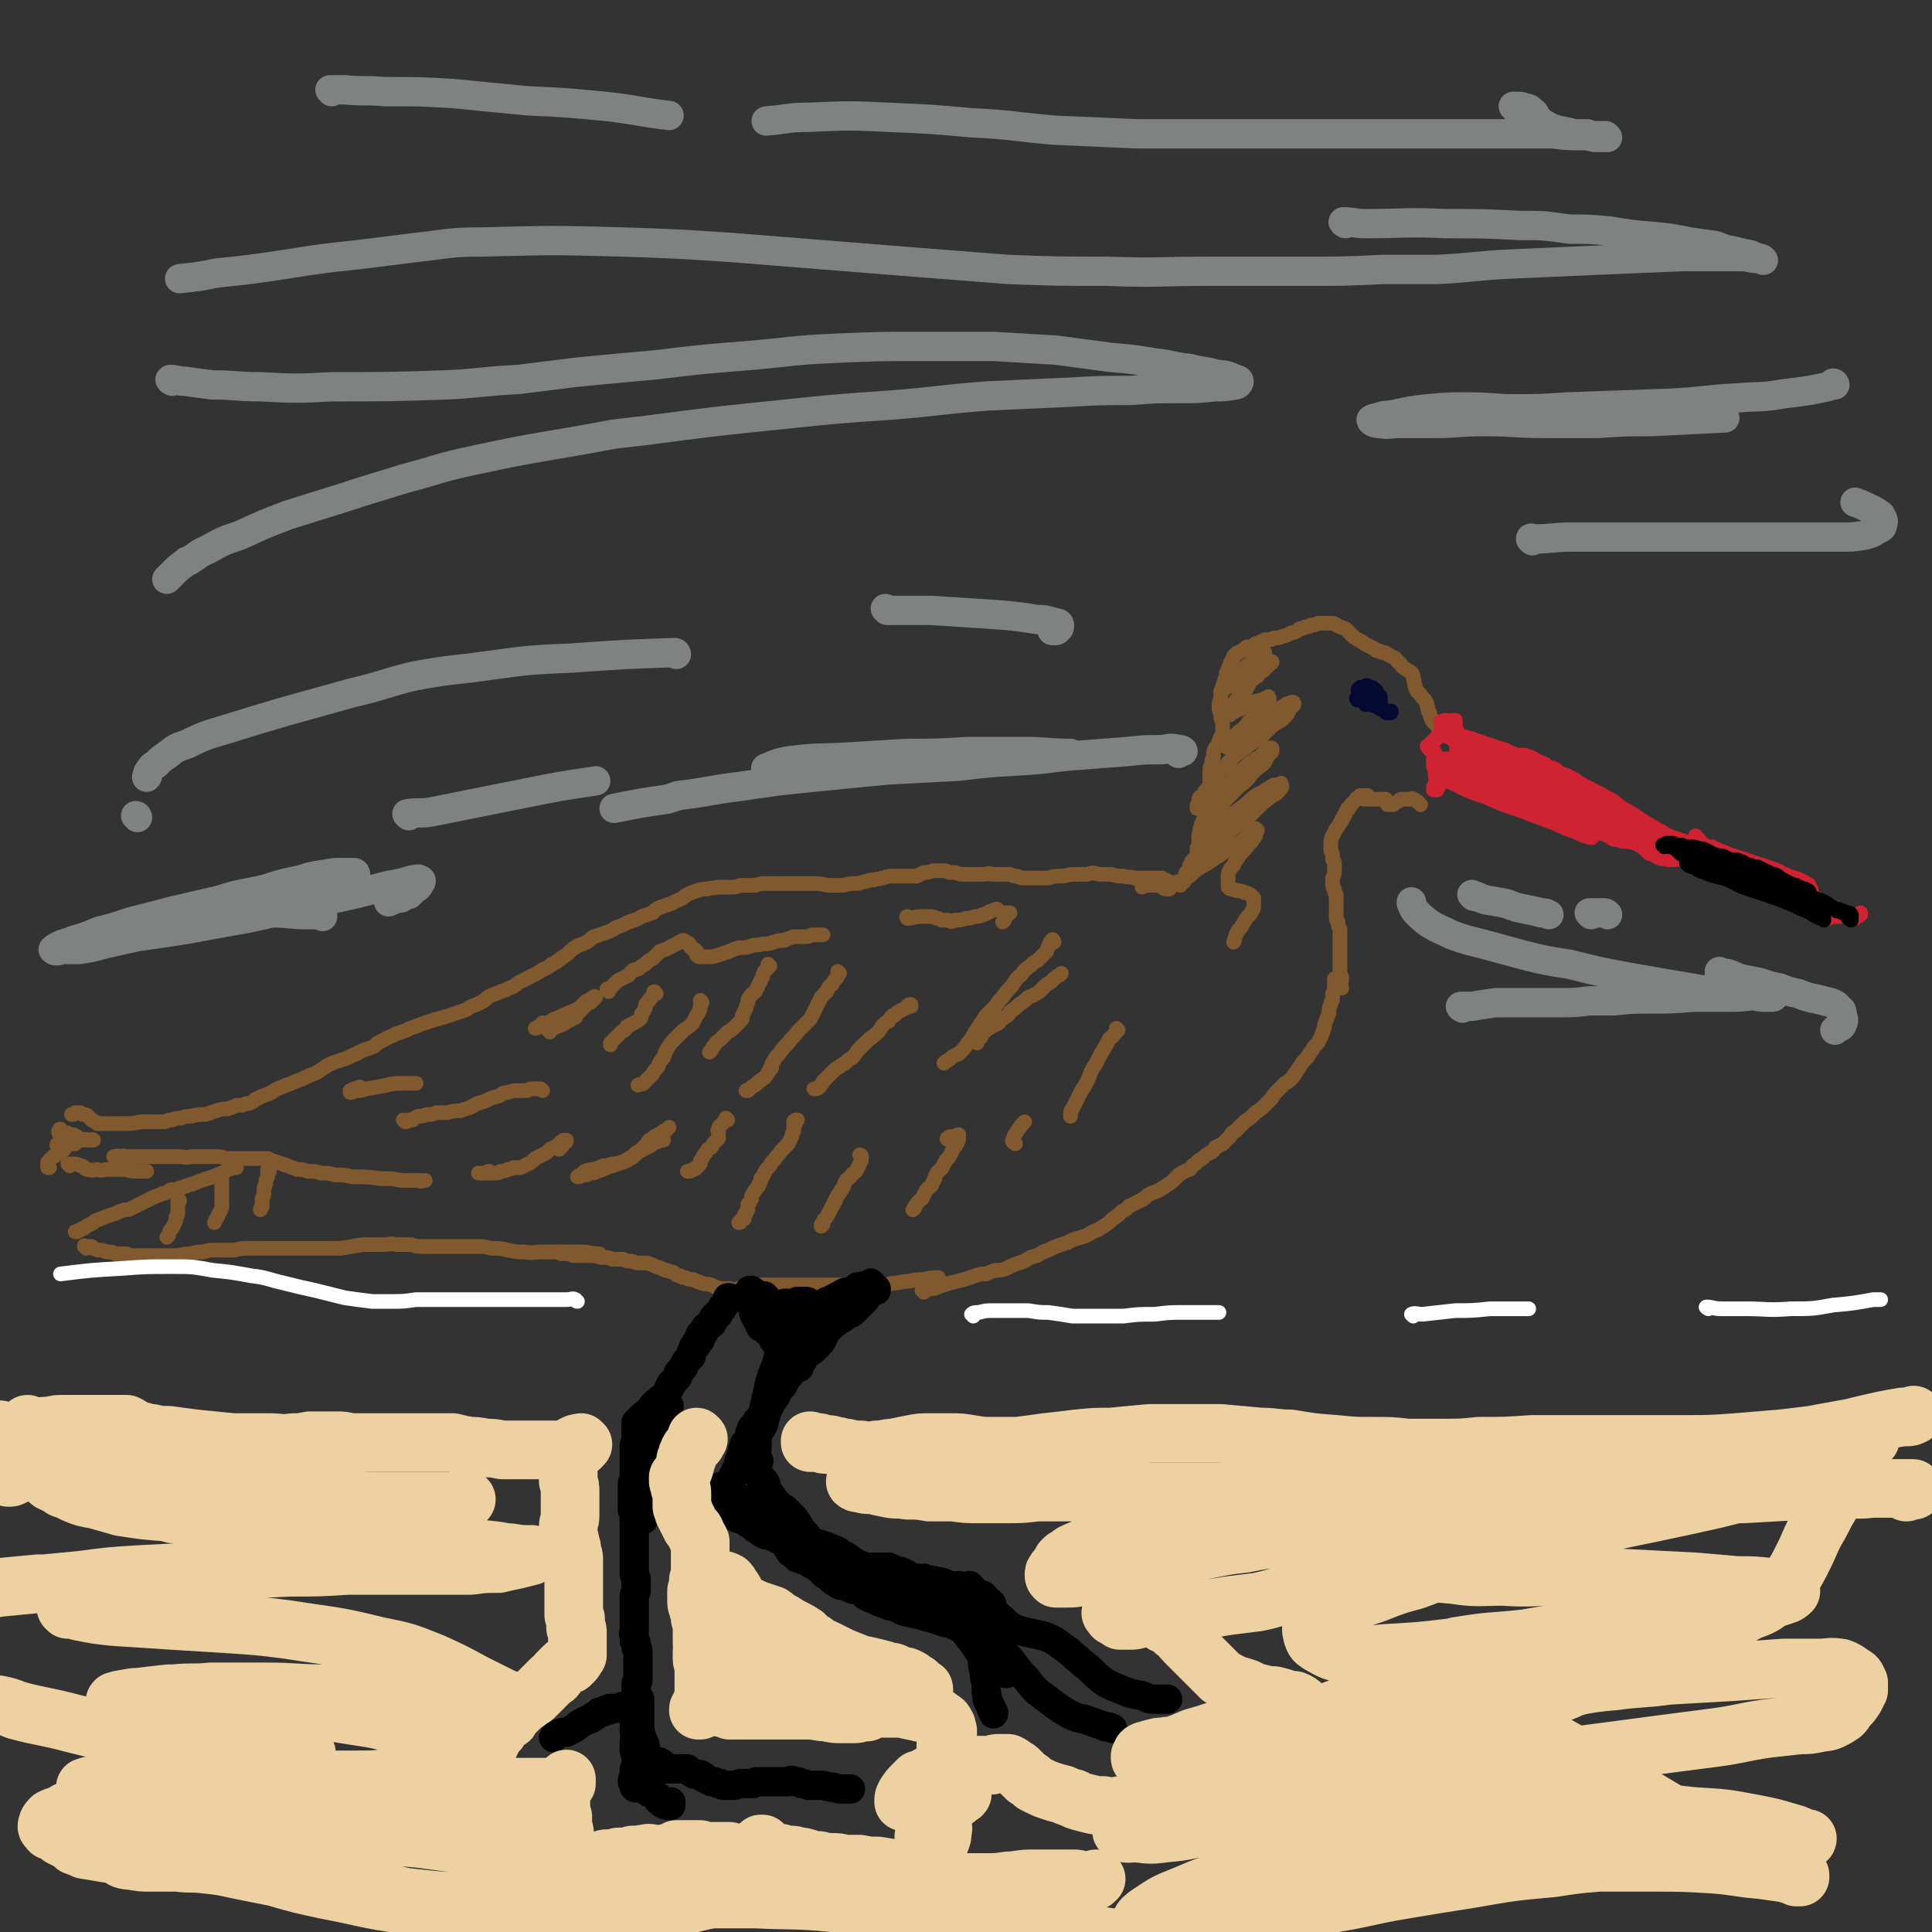 <svg viewBox='0 0 1054 1054' version='1.1' xmlns='http://www.w3.org/2000/svg' xmlns:xlink='http://www.w3.org/1999/xlink'><rect x="0" y="0" width="1054" height="1054" fill="#333333" stroke="none"/><g fill='none' stroke='#81592F' stroke-width='8' stroke-linecap='round' stroke-linejoin='round'><path d='M644,483c0,0 0,-1 -1,-1 0,0 1,0 1,0 0,0 0,0 -1,0 0,0 0,0 0,0 -1,0 -1,0 -2,0 -1,0 -1,0 -2,0 -1,-1 -1,-1 -2,-1 -1,0 -1,0 -1,-1 -1,0 -1,0 -2,-1 -2,0 -2,0 -4,0 -2,0 -2,0 -4,0 -3,0 -3,0 -7,0 -3,-1 -3,0 -6,-1 -3,0 -3,0 -7,-1 -3,0 -3,0 -6,0 -4,-1 -4,-1 -7,0 -3,0 -3,0 -7,0 -4,0 -4,1 -7,1 -4,0 -4,0 -7,1 -4,0 -4,0 -7,0 -2,0 -2,0 -4,0 -2,0 -2,0 -3,0 -1,0 -1,0 -3,-1 -2,0 -2,0 -4,-1 -2,0 -2,0 -5,0 -2,0 -2,0 -5,0 -2,-1 -2,0 -5,0 -3,0 -3,0 -5,0 -3,0 -3,0 -5,0 -2,0 -2,0 -5,-1 -1,0 -1,0 -3,0 -2,-1 -2,-1 -4,-1 -3,0 -3,0 -5,0 -3,1 -3,1 -5,1 -2,1 -2,1 -4,2 -3,0 -3,0 -5,0 -1,0 -1,0 -3,0 -1,0 -1,0 -3,0 -1,0 -2,0 -3,0 -3,0 -3,1 -5,1 -2,1 -2,0 -4,1 -2,0 -2,0 -5,1 -2,0 -2,1 -5,1 -3,0 -3,0 -7,1 -3,0 -3,0 -7,0 -4,0 -4,-1 -8,-1 -4,0 -4,0 -8,0 -5,0 -5,0 -9,0 -5,0 -5,0 -9,0 -4,0 -4,0 -7,1 -4,0 -4,0 -8,0 -3,1 -3,1 -6,1 -3,0 -3,0 -7,0 -3,1 -3,0 -5,1 -3,0 -3,0 -6,1 -3,1 -3,1 -5,2 -2,1 -2,2 -5,3 -2,1 -2,1 -4,2 -3,1 -3,1 -6,2 -2,1 -2,1 -4,3 -3,1 -3,1 -6,2 -3,2 -4,2 -7,3 -4,2 -4,2 -7,3 -3,2 -3,2 -6,3 -3,1 -3,1 -6,2 -2,1 -2,2 -4,3 -2,1 -2,1 -5,2 -3,2 -3,2 -5,4 -2,2 -2,1 -4,3 -2,1 -2,2 -5,3 -2,2 -3,2 -5,3 -3,2 -3,2 -5,3 -2,1 -2,1 -4,2 -2,1 -2,1 -4,2 -3,2 -2,2 -5,3 -2,1 -2,1 -5,2 -2,1 -2,1 -5,2 -2,1 -2,1 -4,3 -2,1 -2,1 -4,2 -3,1 -3,1 -6,3 -3,1 -3,1 -6,2 -3,1 -3,1 -6,2 -4,1 -4,1 -7,2 -3,1 -3,1 -6,2 -4,2 -4,1 -7,3 -3,1 -3,1 -6,2 -3,2 -3,1 -6,3 -2,1 -2,1 -4,2 -2,2 -2,2 -5,3 -3,1 -3,1 -5,2 -3,2 -3,1 -6,3 -3,1 -3,1 -6,2 -3,1 -3,1 -5,2 -3,2 -3,2 -6,4 -2,1 -2,1 -5,2 -2,1 -2,1 -4,2 -3,1 -3,1 -5,2 -3,1 -3,1 -5,2 -3,1 -3,1 -6,3 -2,1 -2,1 -5,2 -2,1 -2,1 -4,2 -1,1 -1,1 -3,2 -2,0 -2,0 -4,1 -1,0 -2,0 -3,0 -2,1 -2,1 -5,2 -3,0 -3,0 -6,1 -3,1 -3,1 -6,2 -4,0 -4,0 -8,1 -3,0 -3,0 -5,1 -3,0 -3,0 -5,1 -2,0 -2,0 -4,1 -2,0 -2,0 -4,0 -5,0 -5,0 -9,0 -5,1 -5,1 -10,1 -4,0 -4,0 -8,0 -3,0 -3,0 -6,0 -1,-1 -1,-1 -3,-2 -1,-1 -1,-1 -2,-2 -1,-1 -1,-1 -3,-1 -1,-1 -1,-1 -2,-1 -1,0 -1,0 -2,0 0,0 0,0 -1,1 0,0 0,0 -1,0 '/><path d='M34,617c-1,0 -1,-1 -1,-1 -1,0 0,0 0,1 0,0 0,0 0,0 0,0 0,0 0,0 -1,0 -1,0 -1,0 0,0 0,0 0,0 0,1 0,1 0,1 1,0 1,0 2,0 0,0 0,0 1,0 2,0 2,0 3,1 1,0 1,0 2,0 1,1 1,1 2,1 0,0 0,1 1,1 1,0 1,0 1,1 1,0 1,0 2,0 0,0 0,0 1,0 0,0 0,0 1,0 1,0 1,0 1,0 1,0 1,0 1,0 1,0 1,0 1,0 0,0 0,0 0,0 -1,-1 -1,0 -1,0 -1,0 -1,0 -1,0 -1,0 -1,0 -1,0 0,0 0,0 0,0 -1,0 -1,0 -1,0 0,0 0,-1 0,0 -1,0 -1,0 -2,0 -1,0 -1,0 -2,0 0,0 0,0 -1,0 -1,0 -1,0 -2,0 -1,0 -1,0 -2,0 -1,0 -1,0 -2,0 0,1 0,1 -1,1 -1,0 -1,1 -2,1 0,0 0,0 -1,0 -1,0 -1,0 -1,1 '/><path d='M41,624c-1,0 -1,-1 -1,-1 -1,0 0,0 0,1 0,0 0,0 0,0 0,0 0,-1 -1,0 -1,0 -1,0 -1,0 -1,1 -1,1 -2,1 -1,1 0,1 -1,2 -1,0 -1,0 -1,1 -1,0 -1,0 -1,1 -1,0 -1,0 -2,1 -1,1 -1,0 -2,1 -1,1 -1,1 -2,2 0,0 0,0 -1,1 0,1 0,1 0,1 0,0 0,0 0,1 0,0 0,0 0,0 0,1 0,1 0,1 0,0 0,0 0,0 1,0 1,0 1,0 '/><path d='M38,636c0,0 -1,-1 -1,-1 0,0 1,0 2,0 1,0 1,0 2,0 2,0 2,1 3,1 1,0 1,0 2,1 0,0 0,0 0,0 1,1 1,1 2,1 3,1 3,0 5,0 3,1 3,0 6,0 0,0 0,0 1,0 4,0 4,0 8,0 4,1 4,1 8,1 2,0 2,0 4,0 '/><path d='M129,637c-1,0 -1,-1 -1,-1 -1,0 0,0 0,1 0,0 0,0 0,0 0,0 0,-1 0,0 -1,0 -1,0 -1,0 -2,1 -2,1 -3,1 -1,1 -1,1 -3,2 -3,1 -3,1 -5,2 -3,1 -3,1 -6,2 -3,1 -3,1 -5,2 -2,0 -2,1 -4,1 -1,1 -2,1 -3,1 -2,1 -2,1 -4,1 -1,0 -1,0 -2,1 -2,1 -2,1 -3,1 -2,1 -2,1 -5,2 -2,1 -2,1 -4,2 -2,1 -2,1 -4,2 -2,1 -2,1 -4,2 -2,1 -2,1 -4,1 -3,1 -3,1 -5,2 -3,1 -3,1 -6,2 -2,1 -2,1 -5,2 -1,1 -1,1 -3,2 -2,1 -2,1 -3,2 -1,0 -1,0 -2,1 -1,0 -1,0 -2,1 0,0 0,0 -1,0 '/><path d='M47,681c0,-1 -1,-1 -1,-1 0,-1 0,0 1,0 0,0 0,0 1,0 1,0 1,0 2,0 0,1 0,1 1,1 1,0 1,1 3,1 2,0 2,0 4,1 3,0 3,0 5,1 3,0 3,0 6,0 2,1 2,1 4,1 5,0 5,0 9,0 3,0 3,0 5,0 2,0 2,0 5,0 3,0 3,0 5,0 4,-1 4,-1 7,-1 4,-1 4,-1 7,-1 3,-1 3,-1 6,-1 3,0 3,0 5,0 3,0 3,0 6,0 4,-1 4,-1 8,-1 3,0 3,0 6,0 1,0 1,0 2,0 3,0 3,0 7,0 4,0 4,0 8,0 4,0 4,0 8,0 0,0 0,0 1,0 5,0 5,0 9,0 5,0 5,0 9,0 6,-1 6,-1 12,-2 5,0 5,0 10,0 1,0 1,0 1,0 4,0 4,-1 7,0 4,0 4,0 7,0 3,0 3,1 6,1 3,0 3,0 7,0 3,0 3,0 6,0 0,0 0,0 1,0 4,0 4,0 8,0 4,0 4,0 8,0 5,0 5,0 9,1 5,0 5,0 9,1 5,1 5,1 9,1 5,1 5,0 9,0 6,0 6,0 12,0 5,0 5,0 10,0 5,0 5,1 10,1 '/><path d='M306,684c0,0 -1,-1 -1,-1 1,0 2,0 3,1 1,0 1,0 3,0 1,1 1,1 3,1 2,0 2,0 4,0 3,0 3,0 5,0 3,0 3,1 6,1 3,0 3,0 5,1 3,0 3,0 6,0 2,1 2,1 3,1 3,0 3,1 5,1 3,0 3,0 5,0 3,1 3,1 5,2 3,1 3,1 5,2 2,0 2,1 4,1 2,1 2,2 4,2 1,1 1,1 3,1 2,1 2,1 4,1 2,1 2,1 5,2 2,1 2,0 5,1 2,1 2,1 5,2 3,0 3,0 5,0 3,1 3,1 5,0 3,0 3,0 6,-1 3,0 3,0 6,-1 4,0 4,0 7,0 3,0 3,0 6,0 3,0 3,0 5,0 3,0 3,0 5,0 3,0 3,0 6,0 3,0 3,0 6,0 3,0 3,0 6,0 4,0 4,0 8,0 4,0 4,0 7,0 4,0 4,0 7,0 5,0 5,0 9,-1 5,0 4,-1 9,-1 4,-1 4,-1 8,-1 4,-1 4,-1 8,-1 '/><path d='M504,705c0,-1 -1,-1 -1,-1 2,-1 2,0 5,-1 2,0 2,0 4,-1 3,-1 3,-1 6,-2 4,-1 4,-1 8,-2 3,-1 3,-1 6,-2 3,-1 3,-1 6,-1 2,-1 2,-1 5,-2 3,0 3,0 6,-1 4,-2 4,-2 7,-3 3,-1 3,-1 6,-3 4,-1 4,-1 7,-3 3,-1 3,-1 7,-3 3,-1 3,-1 6,-2 4,-2 4,-2 8,-3 3,-1 3,-1 6,-3 3,-1 3,-1 6,-3 3,-2 3,-2 5,-4 3,-2 3,-2 5,-4 2,-1 2,-1 4,-3 2,-1 2,-1 4,-2 2,-1 2,-1 4,-2 2,-2 2,-2 4,-3 3,-1 3,-1 5,-2 3,-2 3,-2 6,-4 2,-2 2,-2 4,-4 3,-2 3,-2 6,-3 2,-2 1,-2 3,-3 2,-2 2,-2 4,-3 2,-2 2,-2 4,-3 2,-1 2,-1 3,-3 2,-1 2,-1 4,-2 2,-2 2,-2 4,-4 1,-2 1,-2 3,-3 3,-3 3,-3 5,-5 3,-2 3,-2 6,-5 3,-2 3,-2 5,-4 2,-2 2,-2 4,-4 1,-2 1,-2 3,-4 2,-2 2,-2 4,-4 2,-1 2,-1 4,-3 2,-3 2,-3 4,-6 2,-3 2,-3 4,-5 2,-3 2,-3 4,-6 2,-2 2,-2 3,-4 1,-2 1,-2 2,-5 1,-2 0,-2 1,-4 1,-3 1,-3 2,-5 0,-3 0,-3 1,-5 0,-2 1,-2 1,-3 0,-2 0,-2 0,-3 1,-2 1,-2 1,-4 0,-2 0,-2 0,-4 '/><path d='M732,539c-1,-1 -1,-1 -1,-1 0,0 0,0 0,0 0,0 0,-1 0,-1 1,-2 1,-2 1,-3 0,-1 0,-1 0,-1 -1,-2 -1,-2 -1,-3 0,-1 0,-1 0,-2 0,-2 0,-2 0,-3 0,-2 0,-2 0,-3 0,-2 0,-2 0,-4 0,-2 0,-2 0,-3 0,-3 0,-3 0,-5 0,-1 0,-1 0,-3 -1,-2 -1,-2 -1,-4 -1,-1 -1,-1 -1,-3 0,-2 0,-2 0,-3 0,-2 0,-2 0,-4 0,-2 0,-3 0,-5 -1,-1 -1,-1 -1,-3 -1,-1 -1,-1 -1,-3 0,-1 0,-1 0,-3 1,-2 1,-2 1,-4 0,-1 0,-1 0,-3 0,-2 0,-2 -1,-3 0,-1 0,-1 0,-2 0,-1 0,-1 -1,-3 0,-2 0,-2 0,-3 0,-3 0,-3 1,-5 1,-2 1,-2 2,-4 1,-1 1,-1 2,-3 1,-1 1,-1 1,-2 1,-1 1,-1 1,-1 0,-1 0,-1 1,-2 0,-1 0,-1 1,-2 0,-1 0,-1 1,-1 1,-2 1,-2 2,-3 1,-1 1,-1 2,-2 0,-1 0,0 1,-1 1,0 1,0 1,-1 1,0 1,0 2,0 0,0 0,0 1,0 0,0 0,0 1,0 '/><path d='M744,436c0,0 -1,-1 -1,-1 0,0 1,1 1,1 1,0 1,0 2,0 0,0 0,0 1,0 1,0 1,0 2,0 1,0 1,0 3,0 1,0 1,0 2,0 1,0 1,0 2,0 1,1 0,2 1,3 1,0 1,0 3,0 1,-1 1,-1 3,-2 1,-1 1,-1 2,-1 2,0 2,0 4,0 1,0 1,-1 2,0 1,0 1,1 2,1 1,1 1,1 2,2 '/><path d='M786,400c0,0 0,-1 -1,-1 0,0 1,1 1,1 0,0 0,-1 0,-1 0,-1 0,-1 0,-1 0,-1 0,-1 0,-1 0,-1 -1,-1 -1,-1 -1,-1 -1,-1 -2,-1 -1,-1 -1,-1 -1,-1 -1,-1 -1,-1 -1,-2 -1,-2 -1,-2 -1,-3 -1,-1 -1,-1 -1,-3 -1,-1 0,-2 -1,-3 -1,-2 -2,-2 -3,-4 -1,-1 -1,-1 -2,-2 -1,-2 -1,-2 -1,-3 -1,-2 0,-2 -1,-4 0,-1 0,-2 -1,-3 -1,-1 -2,-1 -3,-2 -2,-1 -2,-1 -3,-3 -2,-1 -1,-1 -3,-3 -2,-1 -2,-1 -4,-2 -1,-1 -1,-1 -3,-1 -1,-1 -1,-1 -3,-1 -1,-1 -1,-1 -3,-2 -2,-1 -2,-1 -4,-2 -1,-1 -1,-1 -3,-2 -2,-1 -2,-1 -4,-3 -1,-1 -1,-1 -3,-3 -3,-1 -3,-1 -5,-2 -1,-1 -1,-1 -3,-1 -2,0 -2,0 -3,0 -1,0 -1,0 -3,0 0,0 0,0 -1,0 -1,1 -1,0 -2,1 -1,0 -1,0 -2,0 -1,1 -1,1 -3,1 -1,1 -1,1 -3,1 -1,1 -1,1 -3,2 -1,0 -1,0 -3,1 -2,1 -2,1 -3,1 -2,1 -2,1 -4,1 -2,0 -2,1 -3,1 -1,0 -1,0 -3,0 -1,1 -1,1 -2,1 -1,1 -1,1 -2,1 -1,0 -1,0 -2,1 -2,1 -2,1 -4,1 -1,1 -1,1 -2,2 -1,0 -1,0 -2,1 -1,0 -1,0 -2,1 0,0 0,0 -1,1 0,1 0,1 -1,2 0,1 -1,1 -1,3 -1,1 0,1 -1,2 0,1 0,1 -1,2 0,1 0,1 0,2 -1,2 -1,2 -1,3 -1,2 -1,2 -1,3 -1,2 -1,2 -1,5 0,2 -1,2 -1,5 0,2 0,2 1,5 0,2 0,2 1,4 0,2 0,2 0,4 0,2 0,2 -1,4 0,1 -1,1 -1,3 -1,2 -1,2 -2,3 -1,2 -1,2 -1,5 -1,2 -1,2 -1,4 -1,2 -1,2 -1,4 0,2 0,2 0,5 0,1 1,1 1,2 0,2 0,2 0,3 0,1 0,1 -1,3 0,1 0,1 -1,3 0,2 0,2 -1,4 0,2 0,2 -1,4 0,2 -1,2 -1,4 -1,1 -1,1 -1,3 -1,1 0,1 0,2 -1,1 -1,1 -1,2 0,1 0,1 0,2 0,1 0,1 0,3 0,1 -1,1 -1,2 0,1 1,1 0,2 0,1 0,1 0,2 -1,1 -1,1 -1,1 -1,1 -1,1 -2,2 0,1 0,1 -1,2 0,1 0,1 0,2 0,0 0,1 -1,1 0,1 0,1 0,2 -1,1 -1,1 -1,2 -1,1 -1,1 -2,2 0,0 0,0 -1,0 -1,0 -1,0 -1,0 -1,0 -1,0 -2,1 0,0 0,0 -1,0 -1,1 -1,1 -1,1 -1,1 -1,1 -1,2 -1,0 -1,0 -1,0 -1,0 -1,0 -1,0 0,0 0,0 0,0 -1,0 -1,0 -1,-1 -1,0 -1,0 -1,0 -1,-1 -1,-1 -2,-1 -2,0 -2,0 -3,0 -2,0 -2,0 -3,0 -1,0 -1,0 -3,1 0,0 0,0 0,0 '/><path d='M63,632c0,0 -1,-1 -1,-1 0,0 0,0 1,1 0,0 0,0 0,0 0,-1 0,-1 0,-1 0,0 0,0 1,0 0,-1 0,0 1,0 2,0 2,-1 3,0 2,0 2,0 4,0 3,0 3,0 6,0 3,0 3,0 5,0 2,0 2,0 4,0 1,0 1,0 2,0 1,0 1,0 3,0 3,0 3,0 6,0 3,0 3,1 6,0 3,0 3,0 5,0 3,0 3,0 6,0 2,0 2,0 4,0 3,0 3,1 5,1 2,0 2,0 5,0 3,0 3,0 6,0 3,0 3,0 6,0 2,0 2,0 5,0 2,1 2,1 5,2 3,1 3,1 6,2 2,1 3,1 5,2 3,0 3,0 6,1 4,0 4,0 7,1 4,0 4,0 8,1 5,0 5,0 9,1 8,0 8,0 16,1 6,0 6,0 11,1 5,0 5,0 10,0 1,1 1,0 3,0 '/><path d='M305,627c0,0 -1,-1 -1,-1 0,0 1,0 2,0 1,-1 1,-1 2,-3 1,0 1,0 1,-1 0,0 0,0 0,0 -1,0 -1,0 -1,0 -1,0 -1,0 -1,1 -1,0 -1,0 -1,0 0,1 0,1 -1,1 -1,1 -1,1 -2,2 -1,0 -1,0 -3,1 -2,2 -2,2 -4,3 -2,1 -2,1 -4,2 -2,2 -2,2 -4,3 -2,1 -2,1 -4,2 -2,0 -2,0 -4,0 -2,1 -2,1 -3,1 -2,1 -2,1 -4,1 -1,1 -1,1 -3,1 -2,0 -2,0 -3,0 -2,0 -2,0 -3,0 -1,0 -1,0 -3,0 0,0 0,0 0,0 0,0 1,0 1,0 2,0 2,0 3,0 1,-1 1,-1 2,-1 '/><path d='M362,622c0,0 -1,-1 -1,-1 -1,0 0,1 -1,1 -1,1 -1,1 -2,1 -2,1 -2,1 -3,2 -2,1 -2,1 -4,2 -2,1 -2,1 -4,2 -2,2 -2,2 -4,3 -2,1 -2,2 -4,2 -3,1 -3,1 -5,1 -3,1 -3,1 -5,1 -2,1 -2,1 -5,2 -2,0 -2,0 -5,1 -1,1 -1,1 -2,2 -1,0 -1,0 -2,1 0,0 1,0 1,0 1,0 1,-1 2,-1 1,0 1,0 2,0 1,-1 1,0 2,-1 2,0 2,0 4,-1 3,-1 3,-1 5,-2 3,-1 3,-1 6,-2 3,-1 4,-1 7,-3 2,-1 2,-2 5,-4 2,-2 2,-2 4,-4 1,-2 1,-2 3,-3 1,-1 1,-1 3,-2 1,0 1,0 2,-1 1,-1 1,-1 2,-1 1,-1 1,-1 2,-2 '/><path d='M397,611c0,0 -1,-1 -1,-1 0,0 0,0 0,0 0,1 -1,1 -1,2 -1,1 -1,1 -2,2 -1,1 -1,1 -1,2 -1,1 0,1 0,2 0,0 0,0 0,1 0,1 0,1 0,2 -1,1 -1,1 -2,2 -1,1 -1,1 -2,3 -2,1 -2,1 -3,3 -1,1 -1,1 -2,3 -1,1 -1,1 -1,3 -1,1 -1,1 -2,2 -1,1 -1,1 -2,1 -1,1 -1,1 -3,1 '/><path d='M434,613c0,0 -1,-1 -1,-1 0,-1 1,0 2,-1 0,0 0,0 0,0 0,0 0,0 -1,0 0,1 0,1 -1,1 0,1 0,1 0,1 0,1 1,1 0,2 0,1 0,1 0,2 -1,2 -1,2 -1,3 -1,2 -1,2 -2,4 -2,2 -2,2 -4,4 -1,2 -2,2 -3,4 -2,2 -2,2 -3,4 -2,2 -2,2 -3,4 -1,2 -1,2 -2,3 0,2 0,2 -1,3 0,1 0,1 -1,2 -1,1 -1,1 -2,3 -1,1 -1,1 -1,3 -1,2 -1,2 -2,3 0,2 0,2 0,3 -1,1 -1,1 -1,2 -1,0 0,1 -1,1 0,1 0,1 0,2 -1,0 -1,0 -2,1 0,1 0,1 -1,1 '/><path d='M470,631c0,0 -1,-1 -1,-1 0,0 1,0 1,1 0,0 0,0 0,1 0,1 0,1 -1,3 -1,2 -1,2 -2,4 -1,1 -2,1 -3,3 -1,1 -2,1 -3,3 -1,2 0,2 -2,4 0,1 -1,1 -1,2 -1,1 -1,1 -2,3 0,1 0,1 -1,2 0,1 0,1 -1,2 -1,2 -1,2 -2,4 -1,2 -1,2 -2,3 -1,1 -1,1 -1,3 -1,0 -1,0 -1,0 0,0 0,0 0,1 0,0 0,0 0,0 0,0 0,0 0,0 '/><path d='M518,622c-1,0 -2,-1 -1,-1 1,-1 1,-1 3,-1 1,0 2,-1 3,-1 0,0 0,1 0,2 0,1 0,1 -1,3 -1,2 -2,2 -3,5 -1,2 -1,2 -3,4 -1,2 -1,2 -2,4 -2,2 -2,2 -3,3 -1,2 -1,2 -1,3 -1,2 -1,2 -2,4 -1,1 -2,1 -3,3 -1,2 -1,2 -2,4 -1,1 -2,1 -3,3 -1,1 -1,1 -1,2 -1,1 -1,1 -1,1 0,0 0,0 0,0 '/><path d='M197,594c0,0 0,-1 -1,-1 0,0 0,1 0,1 0,0 -1,-1 -1,0 -1,0 -1,0 -2,0 -1,1 -1,1 -2,1 0,0 0,1 0,1 1,0 1,0 3,-1 3,0 3,0 6,-1 6,-1 6,-1 11,-2 4,-1 4,-1 8,-1 1,0 1,0 1,0 4,0 4,0 7,0 '/><path d='M300,563c0,-1 -1,-1 -1,-1 2,-1 3,-1 5,-2 3,-1 3,-1 6,-3 2,-1 2,-1 4,-2 1,-2 1,-2 2,-3 1,-1 1,-1 2,-2 1,-1 1,-1 2,-2 1,-1 1,-1 2,-1 1,-1 1,-1 2,-2 0,0 0,0 1,-1 0,0 0,0 0,0 -1,-1 -1,0 -1,0 -2,1 -2,1 -3,2 -1,0 -1,0 -2,1 -1,1 -1,1 -2,2 -1,1 -1,1 -3,2 -2,1 -2,1 -5,2 -2,1 -2,1 -4,2 -3,1 -3,1 -6,3 -2,1 -2,1 -5,2 -1,0 -1,1 -2,1 0,0 0,0 0,0 1,0 1,0 2,-1 1,0 1,0 2,-1 0,0 0,0 0,0 0,0 0,0 0,-1 0,0 0,0 0,0 '/><path d='M332,541c0,0 -1,-1 -1,-1 0,-1 1,0 2,-1 1,-1 1,-1 2,-2 2,-2 2,-2 4,-3 2,-1 2,-1 4,-2 1,-1 1,-2 3,-3 1,0 2,0 3,-1 1,-1 1,-1 3,-2 2,-2 2,-2 4,-3 2,-2 2,-2 4,-4 3,-1 3,-1 5,-2 2,-1 2,-1 4,-2 1,-1 1,-1 3,-1 0,-1 0,-1 1,-1 0,0 0,0 1,1 1,0 1,0 2,1 1,1 0,1 1,2 1,1 1,1 2,1 0,1 0,1 1,1 0,1 0,1 0,2 1,1 1,1 2,1 0,0 0,0 1,0 2,0 2,0 4,0 2,0 2,0 5,-1 3,-1 3,-1 6,-2 2,-1 2,-1 5,-2 4,0 4,0 7,-1 3,-1 3,0 6,-1 3,0 3,0 6,-1 3,-1 3,-1 6,-1 2,-1 2,-1 5,-2 3,0 3,0 5,0 3,0 3,0 5,-1 2,0 2,0 4,0 1,0 1,0 2,0 '/><path d='M496,501c-1,0 -1,-1 -1,-1 -1,0 0,1 0,1 3,0 4,-1 7,-1 2,0 2,0 5,0 2,0 2,0 4,1 1,0 1,0 3,1 2,0 2,0 3,0 2,1 2,1 4,0 3,0 3,0 6,-1 2,0 2,0 5,-1 2,0 2,0 4,-1 2,0 2,-1 3,-1 1,-1 1,-1 2,-1 2,-1 2,-1 3,-1 0,0 0,0 0,0 '/><path d='M548,499c0,0 0,-1 -1,-1 0,0 1,0 1,0 1,0 1,0 2,0 1,0 1,0 1,0 0,0 0,0 0,0 0,0 0,0 0,0 0,0 0,0 0,0 -1,0 -1,0 -1,0 -1,1 -1,1 -1,1 0,1 0,1 0,1 -1,1 -1,1 -1,2 -1,1 -1,1 -1,1 '/><path d='M497,549c0,-1 -1,-1 -1,-1 0,0 1,0 1,0 0,0 0,0 -1,0 -1,1 -1,1 -2,2 -2,1 -2,1 -4,2 -1,1 -1,1 -2,2 0,0 0,0 -1,0 -1,1 -1,1 -2,3 -2,1 -2,1 -3,2 -2,2 -1,2 -3,4 -2,2 -2,2 -5,4 -2,2 -2,2 -5,5 -2,2 -2,3 -4,5 -2,1 -2,1 -4,3 -2,1 -2,1 -3,2 -2,1 -2,1 -3,2 -1,1 -1,1 -2,2 -1,1 -1,1 -2,2 -1,1 -1,1 -2,2 -1,2 -1,2 -2,3 -1,1 -1,1 -2,1 0,0 0,0 -1,0 '/><path d='M458,531c0,0 -1,-1 -1,-1 0,0 0,1 0,1 0,0 0,0 0,0 1,0 0,-1 0,-1 0,0 0,1 0,2 0,1 0,1 -1,2 -1,1 -1,1 -2,3 -2,1 -2,2 -3,4 -2,2 -2,2 -3,3 -1,2 -1,2 -2,4 -1,2 -1,2 -2,4 -1,2 -1,2 -2,4 -1,1 -1,1 -3,3 -2,2 -2,2 -4,4 -2,3 -3,3 -5,6 -3,3 -3,3 -5,6 -2,2 -2,2 -3,4 -1,1 -1,2 -1,3 0,1 0,1 -1,1 0,1 0,1 -1,2 -1,2 -1,2 -2,3 -3,2 -3,2 -5,4 -2,1 -2,1 -4,3 -1,0 -1,0 -1,0 '/><path d='M420,527c0,0 -1,0 -1,-1 0,0 1,1 1,1 -1,0 -1,0 -1,1 -1,1 -1,1 -2,2 -1,2 -1,2 -1,3 -1,2 -1,2 -2,4 -1,2 -1,2 -2,4 -1,1 -2,1 -3,3 -1,1 -1,1 -1,3 -1,2 -1,2 -1,3 -1,2 -1,2 -2,4 0,2 0,2 -1,3 -2,2 -2,2 -3,3 -2,2 -2,2 -4,3 -2,2 -2,2 -4,4 -1,1 -2,1 -3,3 -1,1 -1,1 -2,3 -1,1 -1,1 -1,1 0,0 0,0 0,0 '/><path d='M383,547c0,0 -1,-2 -1,-1 0,0 1,1 0,3 0,2 0,2 -2,5 -1,2 -1,2 -2,4 -2,2 -2,2 -5,4 -2,2 -2,2 -5,5 -2,2 -2,2 -4,5 -1,2 -1,2 -2,5 -2,2 -2,2 -3,5 -2,2 -2,2 -3,4 -1,1 -1,1 -3,3 -1,1 -1,1 -2,2 -1,1 -1,0 -3,1 '/><path d='M358,542c-1,0 -1,-1 -1,-1 -1,0 0,1 0,1 -1,2 -2,2 -3,4 -2,2 -2,2 -2,4 -1,2 -1,2 -2,3 0,2 0,2 -1,3 -1,1 -1,1 -3,2 -2,1 -2,1 -4,2 -1,2 -1,2 -3,3 -2,2 -2,2 -4,4 -1,1 -1,1 -2,2 0,1 0,1 0,1 '/><path d='M221,612c0,0 -1,-1 -1,-1 0,0 0,0 1,1 1,0 1,0 2,-1 1,0 1,0 2,0 1,-1 1,-1 3,-2 2,0 2,0 5,-1 3,0 3,0 5,-1 3,0 3,0 6,0 4,-1 4,-1 7,-1 3,-1 3,-1 6,-2 3,-2 3,-2 7,-3 4,-2 4,-2 8,-3 2,-1 2,-2 5,-2 3,-1 3,-1 5,-1 1,0 1,0 2,0 1,0 1,0 3,0 2,0 1,-1 3,-1 2,0 2,0 3,0 1,0 1,0 2,0 1,1 1,1 1,1 '/><path d='M98,655c0,0 -1,-1 -1,-1 0,0 0,0 0,0 0,1 0,0 0,0 0,0 0,0 0,0 0,1 0,1 0,2 0,1 0,1 0,2 0,1 0,1 0,3 0,1 0,2 -1,3 0,2 0,2 -1,4 -1,2 -1,2 -2,3 -1,2 -1,2 -1,3 -1,1 -1,1 -1,1 '/><path d='M121,644c0,0 0,-1 -1,-1 0,0 1,0 1,0 0,0 0,0 0,1 0,0 0,0 0,1 0,1 0,1 0,2 0,1 0,1 0,2 0,1 0,1 0,2 0,1 0,1 0,3 0,0 0,0 0,1 0,1 0,1 0,2 0,1 0,1 0,2 -1,2 -1,2 -2,4 -1,2 -1,2 -2,4 '/><path d='M147,639c0,0 -1,-1 -1,-1 0,0 1,0 1,1 0,0 0,0 -1,1 0,1 0,1 0,2 -1,2 -1,2 -1,4 -1,2 -1,2 -1,4 0,2 0,2 -1,4 0,2 0,2 0,4 0,1 -1,1 -1,2 '/><path d='M575,514c0,-1 -1,-2 -1,-1 0,0 0,0 -1,1 -1,2 -1,2 -2,5 -2,2 -2,2 -5,5 -2,1 -2,1 -4,3 -3,2 -3,2 -5,5 -3,2 -3,3 -5,6 -3,3 -3,3 -5,6 -2,2 -2,2 -4,5 -2,2 -2,2 -4,4 -2,2 -2,2 -3,4 -2,3 -2,3 -4,6 -2,3 -2,4 -4,6 -2,3 -2,3 -5,6 -3,1 -3,1 -5,3 -2,1 -2,1 -3,2 '/><path d='M533,569c0,-1 -1,-1 -1,-1 0,0 0,0 0,0 2,-1 2,-1 3,-2 1,-2 1,-2 3,-4 1,-1 2,-1 3,-2 2,-1 2,-1 4,-2 1,-2 2,-2 3,-3 2,-1 2,-1 3,-3 3,-2 3,-2 5,-4 3,-2 3,-2 5,-4 3,-1 3,-1 6,-3 2,-2 2,-2 4,-4 2,-1 2,-1 4,-3 1,-1 1,-1 3,-2 0,0 0,0 1,-1 0,0 0,0 0,0 '/><path d='M610,562c0,0 -1,-1 -1,-1 0,0 0,0 1,1 0,0 0,0 0,0 -1,1 -1,1 -2,2 -1,2 -1,1 -3,3 -1,2 -1,2 -2,4 -2,3 -2,3 -3,5 -1,2 -1,2 -2,4 -1,2 -1,1 -2,3 -1,2 -1,2 -2,5 -1,2 -1,2 -2,4 -2,3 -2,3 -3,5 -1,2 -1,2 -2,4 -1,2 -1,2 -2,4 -1,1 -1,1 -1,3 0,0 0,0 0,1 '/><path d='M554,624c0,0 0,0 -1,-1 0,0 0,1 0,0 -1,0 -1,-1 0,-2 0,-2 1,-2 2,-4 2,-3 2,-3 4,-5 '/><path d='M690,358c0,0 0,-1 -1,-1 0,0 1,1 1,1 0,0 0,-1 0,-1 0,0 0,-1 0,-1 -1,0 -2,0 -3,1 -2,1 -1,1 -3,3 -2,2 -2,2 -5,4 -2,3 -2,3 -4,6 -2,2 -2,2 -4,3 -2,2 -2,2 -4,3 0,1 0,1 -1,1 0,0 0,0 0,0 2,-1 2,-1 3,-2 3,-2 3,-2 6,-4 3,-1 3,-1 5,-3 2,-1 2,-1 4,-3 2,-1 2,-1 4,-2 1,0 1,-1 2,-1 1,-1 1,-1 2,-1 0,0 0,0 1,0 0,0 1,0 1,0 0,0 0,1 -1,1 -1,1 -1,1 -2,2 -1,1 -1,1 -2,2 -2,1 -2,1 -3,3 -2,1 -2,1 -4,3 -1,2 -1,2 -2,4 -2,1 -2,1 -4,3 -1,2 -1,2 -3,5 -1,2 -1,1 -3,4 0,1 -1,1 0,2 0,0 0,0 1,0 1,-1 1,-1 3,-2 2,-1 2,-1 5,-2 2,-2 2,-2 5,-3 1,-1 1,0 3,-1 2,0 2,0 3,-1 1,0 1,0 2,0 0,-1 0,-1 0,-1 0,0 0,0 0,0 0,1 1,1 0,1 0,1 1,1 0,1 -1,2 -1,2 -2,4 -2,2 -2,2 -4,3 -2,3 -2,3 -5,5 -2,3 -2,3 -5,5 -2,2 -2,2 -4,4 -2,1 -2,1 -3,3 0,1 0,1 0,1 0,1 1,1 1,0 2,0 2,0 3,-1 2,-1 2,-1 4,-2 4,-3 4,-3 7,-5 3,-3 3,-3 7,-6 3,-2 2,-2 6,-5 2,-2 2,-2 5,-4 2,0 2,-1 3,-1 1,0 1,1 1,1 0,1 -1,1 -2,2 -1,2 -1,3 -3,5 -2,2 -2,2 -4,3 -3,2 -3,2 -5,4 -3,3 -3,3 -6,5 -4,3 -4,3 -8,6 -4,3 -4,3 -8,7 -3,4 -4,4 -7,8 -2,2 -2,3 -4,6 -2,2 -2,2 -3,4 -2,1 -2,1 -2,4 -1,1 -1,1 -1,3 1,0 1,0 2,0 1,0 1,0 2,0 0,-1 0,-1 0,-2 1,-1 1,-1 2,-1 1,-1 1,-1 3,-2 2,-2 2,-2 4,-4 2,-2 2,-2 5,-5 3,-3 2,-3 5,-6 3,-2 3,-2 5,-4 2,-2 2,-1 4,-3 2,-1 2,-1 4,-3 2,-1 1,-2 3,-3 0,0 0,0 1,0 0,0 0,0 0,0 1,0 1,0 1,1 0,1 0,1 0,1 -1,1 -1,1 -2,2 -2,3 -1,3 -3,5 -3,2 -3,2 -6,5 -3,4 -3,4 -7,7 -3,3 -3,3 -6,6 -4,4 -3,5 -7,9 -2,4 -2,3 -5,7 -2,3 -1,3 -3,5 0,1 -1,2 0,2 0,1 0,1 1,1 2,-1 2,-1 3,-3 2,-1 2,-1 3,-3 2,-2 2,-2 4,-4 2,-2 2,-2 5,-4 3,-2 3,-2 7,-5 4,-3 3,-3 7,-6 4,-2 4,-2 7,-4 3,-2 3,-2 6,-2 1,-1 1,-1 1,0 1,1 0,2 -1,3 -2,3 -3,2 -5,4 -4,3 -4,3 -7,6 -4,4 -4,4 -8,7 -4,4 -5,3 -9,7 -4,4 -4,4 -8,8 -4,4 -4,3 -8,7 -3,3 -3,3 -6,6 -1,2 0,2 -1,4 0,0 0,1 0,1 1,-2 1,-2 3,-3 3,-3 3,-3 6,-5 4,-2 4,-2 8,-5 4,-2 3,-2 7,-5 3,-2 4,-2 7,-4 3,-2 3,-2 5,-4 2,-1 2,-2 3,-3 0,0 1,1 1,1 -1,2 -1,2 -1,3 -2,3 -2,3 -4,5 -2,3 -3,3 -5,6 -1,2 -2,2 -3,5 -2,2 -2,2 -3,5 0,2 0,2 0,4 0,2 0,2 0,3 1,1 1,1 2,1 2,1 2,0 3,1 2,0 2,0 4,1 1,0 1,0 3,1 1,1 1,1 2,2 0,1 0,1 0,2 0,0 0,1 0,1 0,2 0,3 -1,4 -1,3 -2,2 -3,4 -2,3 -2,3 -3,5 -2,2 -2,2 -3,5 -1,2 0,2 -1,3 '/></g>
<g fill='none' stroke='#000000' stroke-width='16' stroke-linecap='round' stroke-linejoin='round'><path d='M398,709c0,0 0,-1 -1,-1 0,0 1,0 1,0 -1,1 -1,1 -1,2 0,0 0,0 0,0 -1,0 -1,0 -1,1 0,0 0,0 0,0 0,0 0,0 0,0 0,0 0,0 0,0 -1,1 -1,1 -1,1 -1,1 -1,1 -1,2 -1,1 -1,1 -1,1 -1,1 -1,1 -1,1 0,1 0,0 0,1 -1,0 -1,0 -1,1 0,0 0,0 -1,0 0,1 0,1 0,1 -1,0 -1,0 -1,1 0,1 0,1 0,1 -1,1 0,1 -1,1 0,0 -1,0 -1,1 -1,1 -1,1 -2,1 0,1 0,1 -1,2 0,0 0,0 0,1 -1,1 -1,0 -2,1 0,1 0,1 0,1 0,1 0,1 0,1 0,0 0,1 0,1 -1,0 -1,0 -1,1 0,0 0,0 -1,0 0,1 0,1 0,1 0,0 0,0 0,1 -1,0 -1,0 -1,1 -1,0 -1,0 -1,1 0,1 0,1 -1,2 0,1 0,1 0,2 -1,1 -1,1 -2,2 0,0 0,0 -1,1 0,1 0,1 -1,2 0,1 0,1 -1,2 -1,1 -1,1 -2,2 0,2 0,2 -1,3 -1,1 -1,1 -2,2 0,1 0,1 -1,1 0,1 0,1 -1,2 0,0 0,0 0,1 -1,1 -1,1 -1,2 -1,1 -1,1 -1,1 -1,1 -1,1 -2,2 -1,0 0,0 -1,1 0,0 0,0 -1,1 0,0 0,0 -1,0 0,1 0,1 0,1 -1,1 -1,1 -2,1 0,1 0,1 -1,2 -1,0 -1,1 -1,1 -1,1 -1,1 -1,1 -1,0 -1,0 -1,1 -1,0 0,0 -1,1 0,0 -1,0 -1,0 -1,1 -1,1 -2,2 0,0 0,0 -1,1 0,0 0,0 0,0 0,0 0,0 0,0 0,0 0,0 0,0 0,1 0,0 0,1 0,0 0,0 0,1 0,0 0,0 0,0 0,1 0,1 0,1 0,1 0,1 0,1 0,1 0,0 0,1 0,1 0,1 0,1 0,1 0,1 0,1 0,1 0,1 0,1 0,1 0,1 0,1 0,1 0,1 0,2 -1,1 -1,1 -1,2 0,1 0,1 0,3 0,1 0,1 0,2 0,1 0,1 0,1 0,1 0,1 0,2 0,1 0,1 0,2 0,2 0,2 0,3 0,2 0,2 0,3 0,2 0,2 -1,4 0,1 0,1 0,2 0,1 0,1 0,3 0,1 0,1 0,3 0,2 0,2 0,3 0,2 0,2 0,4 1,1 1,1 1,3 0,2 0,2 0,3 0,2 0,2 0,3 0,2 0,2 0,4 0,1 0,1 0,3 0,2 0,2 0,4 0,2 0,2 0,4 0,2 0,2 0,4 0,2 0,2 0,3 0,1 0,1 0,2 0,1 0,1 0,2 1,2 1,2 1,3 0,1 0,1 0,3 0,2 0,2 0,3 -1,2 -1,2 -1,4 0,1 0,1 0,3 0,1 0,1 0,2 0,2 0,2 0,3 0,1 0,1 0,2 0,2 0,2 0,4 0,2 0,2 0,3 0,2 -1,2 0,3 0,1 0,1 0,3 1,1 1,1 1,2 0,1 0,1 0,2 1,1 1,1 1,2 0,1 0,1 0,3 0,1 0,1 0,2 0,1 0,1 0,2 0,1 0,1 0,2 0,1 0,1 0,2 0,1 0,1 0,2 0,1 0,1 0,3 -1,1 -1,1 -1,2 0,1 0,1 0,2 0,1 0,1 0,2 0,0 0,0 0,0 0,1 0,1 0,2 0,1 0,1 0,1 0,1 0,1 0,2 0,1 0,1 0,2 0,1 0,1 0,2 0,0 0,0 -1,1 0,0 0,0 0,0 0,1 0,1 0,2 0,0 0,0 0,1 0,1 0,1 0,1 0,0 0,0 0,1 0,0 0,0 0,0 0,1 0,1 1,1 0,0 0,0 0,1 0,1 0,1 0,1 -1,1 -1,1 -1,2 0,1 0,1 0,1 0,0 0,0 0,0 0,1 0,1 0,1 1,0 1,0 1,0 0,1 0,1 0,1 0,0 0,1 0,1 0,1 0,1 0,2 -1,1 -1,1 -1,1 0,1 0,1 0,2 0,0 0,0 0,1 0,0 0,0 0,1 0,0 0,0 0,1 0,1 1,1 1,2 0,0 0,0 0,1 0,1 0,1 0,1 0,1 0,1 0,1 0,1 0,1 0,2 0,1 0,1 0,2 -1,1 -1,1 -1,2 0,1 0,1 0,1 0,1 0,1 0,1 0,0 0,0 0,1 0,0 0,0 0,1 0,0 0,0 -1,1 0,1 0,1 0,1 1,0 1,0 1,1 0,0 0,0 0,0 0,0 0,0 0,0 0,1 0,1 0,1 0,1 0,1 0,1 1,1 1,0 1,0 0,0 0,0 1,0 0,0 0,0 0,0 0,0 0,0 0,0 1,0 1,0 1,0 0,0 0,1 1,0 0,0 0,0 1,0 0,0 0,0 1,0 0,0 0,0 0,0 1,1 0,1 1,1 0,1 0,1 1,2 1,0 1,0 3,1 0,0 0,0 1,1 1,0 1,0 1,1 0,0 0,0 0,0 0,1 0,1 0,1 1,1 1,1 2,1 0,1 0,1 1,1 1,1 1,1 2,1 1,0 1,0 1,0 0,0 1,0 1,0 0,0 0,0 0,0 0,-1 0,-1 0,-1 0,-1 0,-1 0,-1 '/><path d='M349,927c-1,0 -1,-1 -1,-1 0,0 0,0 0,1 0,0 0,0 0,0 0,0 0,-1 0,0 1,0 0,0 0,0 1,1 1,1 1,2 0,2 0,2 0,3 0,2 0,2 0,4 0,2 0,2 0,4 0,2 0,2 0,4 1,2 0,2 1,4 0,1 1,1 1,2 1,2 1,2 1,4 0,2 0,2 0,4 0,1 0,1 0,2 0,1 -1,1 0,1 0,0 0,0 0,1 1,0 1,-1 2,-1 1,0 1,0 3,0 1,0 1,0 2,0 1,0 1,1 2,1 1,1 1,1 1,2 1,1 1,1 2,1 1,0 1,0 2,0 2,0 2,0 4,0 1,0 1,0 2,0 2,0 2,0 3,0 1,1 1,1 2,2 1,0 1,0 2,1 0,0 0,0 1,0 1,0 1,0 1,0 1,0 1,0 2,1 1,0 1,0 1,1 1,0 1,0 2,1 1,0 1,0 2,1 1,0 1,0 2,0 1,1 1,1 3,1 1,1 1,1 2,1 2,0 2,0 4,0 2,0 2,0 5,-1 0,0 0,0 0,0 2,0 2,0 4,0 0,0 0,0 0,0 1,0 1,0 3,0 1,-1 1,-1 3,-1 2,0 2,0 4,0 2,0 2,0 4,0 2,0 2,0 4,0 2,0 2,0 4,0 2,-1 2,-1 4,0 2,0 2,0 3,1 2,0 2,0 4,1 1,0 1,0 3,0 2,0 2,0 4,0 3,0 3,1 6,1 2,0 2,1 5,1 1,0 1,0 3,0 1,0 1,0 2,0 '/><path d='M340,932c0,0 -1,-1 -1,-1 0,0 1,0 1,1 0,0 0,-1 -1,0 0,0 0,0 0,0 -1,0 -1,0 -1,0 0,0 0,0 -1,0 0,0 0,0 -1,0 0,0 0,0 -1,0 -1,0 -1,0 -1,0 -1,0 -1,0 -1,0 -1,0 -1,0 -1,1 -1,0 -1,0 -2,0 -1,1 -1,1 -1,1 -1,0 -1,0 -2,0 -1,1 -1,1 -2,2 -1,0 -1,0 -2,1 -1,1 -1,1 -2,1 -2,1 -2,1 -4,2 -2,1 -2,2 -4,3 -2,1 -2,1 -4,2 -2,0 -2,0 -5,1 -1,0 -1,1 -2,2 '/><path d='M365,767c0,0 -1,-1 -1,-1 0,0 0,0 0,0 -1,1 -1,0 -1,0 -1,1 -1,1 -1,1 0,1 0,1 0,2 -1,1 -1,1 -1,2 -1,2 0,2 -1,4 -1,2 -1,2 -2,4 -1,2 -1,2 -1,4 -1,3 -1,3 -2,6 -1,3 -1,3 -1,6 0,2 0,2 0,5 0,2 0,2 0,5 0,2 0,2 0,4 0,2 0,2 -1,4 0,2 0,2 -1,4 -1,2 -1,2 -1,4 -1,1 -1,1 -1,2 0,0 0,1 0,1 0,1 1,1 1,2 0,1 0,1 0,1 0,1 0,1 0,1 0,0 0,0 0,1 0,0 0,0 0,0 0,0 0,0 -1,-1 0,0 0,-1 0,-1 0,-1 0,-1 -1,-1 0,0 0,0 0,0 -1,0 -1,0 -1,-1 0,0 0,0 0,-1 0,-1 0,-1 0,-2 1,-2 1,-2 1,-4 1,-3 1,-3 1,-5 1,-3 0,-3 1,-6 0,-4 1,-4 1,-7 1,-4 1,-4 2,-8 1,-5 1,-5 2,-10 0,-4 0,-4 1,-9 1,-2 1,-2 2,-4 '/><path d='M412,706c0,0 0,-1 -1,-1 0,0 1,0 0,0 0,1 0,1 -1,1 0,0 0,0 0,0 -1,-1 0,-1 0,-2 0,0 0,0 -1,0 0,0 0,0 0,1 -1,0 -1,0 -1,1 0,1 0,1 0,2 0,0 0,0 0,0 1,1 1,0 2,1 0,0 0,0 0,1 0,1 0,1 0,2 1,1 1,1 1,2 0,2 0,2 1,4 0,1 1,1 1,2 1,2 1,2 2,4 0,0 0,0 1,0 1,1 1,1 2,2 2,1 2,0 3,2 1,1 0,1 1,3 0,0 0,0 1,0 0,1 0,1 1,3 1,2 1,2 2,3 0,1 0,1 0,3 1,1 1,1 2,2 0,1 0,1 1,2 0,1 0,1 0,2 0,1 0,1 1,1 0,0 0,0 0,1 0,0 0,0 0,0 0,0 0,0 0,0 0,1 0,1 0,1 0,0 0,0 0,0 0,1 0,1 -1,2 0,0 0,0 0,0 0,1 0,1 -1,2 0,1 -1,0 -1,1 0,0 -1,1 -1,0 0,0 0,0 0,0 1,-2 1,-2 1,-4 1,-2 1,-2 1,-4 '/><path d='M418,708c0,0 -1,-1 -1,-1 0,0 0,0 0,0 0,0 0,0 0,0 0,0 0,0 0,0 0,1 0,1 -1,2 0,1 0,1 0,3 0,1 0,1 0,3 0,1 0,1 0,2 0,1 0,1 1,2 0,1 0,0 1,1 0,0 0,1 0,1 0,0 0,0 1,-1 0,-1 0,-1 1,-2 1,-2 1,-2 2,-3 2,-1 2,-1 4,-2 1,-1 1,-1 2,-2 1,0 1,0 2,0 1,0 1,0 2,0 2,0 2,0 3,-1 1,0 1,0 3,0 1,0 1,0 2,0 1,0 1,1 2,1 1,1 1,1 2,1 1,0 1,0 2,0 1,0 1,0 2,0 2,-1 2,-1 3,-2 2,0 2,0 3,-1 1,-1 1,-1 2,-1 1,-1 1,-1 2,-1 1,-1 1,-1 3,-2 1,0 1,0 2,0 2,-1 2,-1 3,-1 1,-1 1,-1 2,-2 1,0 1,0 2,0 1,-1 1,0 2,0 1,-1 1,0 1,-1 1,0 1,0 1,0 0,0 0,0 1,-1 0,0 0,0 0,0 0,1 0,1 0,1 0,1 0,1 0,1 0,0 0,0 1,0 0,0 0,0 0,1 1,0 1,0 1,0 0,0 1,0 1,0 0,1 0,1 0,1 0,0 -1,0 -1,0 -1,0 -1,0 -2,1 -1,1 -1,1 -2,2 -1,0 -1,0 -1,2 -1,1 -1,1 -2,2 -1,1 -1,1 -2,2 -2,2 -2,2 -3,3 -2,1 -2,1 -4,2 -1,1 -1,1 -3,2 -1,1 -1,1 -3,2 -1,1 -1,1 -2,2 -1,1 -1,1 -2,1 -1,2 -1,2 -1,3 -1,1 -1,1 -1,2 -1,2 -1,2 -2,3 -2,2 -2,2 -3,3 -2,2 -2,1 -4,3 -1,1 -1,1 -2,3 -1,1 -1,1 -2,3 0,0 0,0 0,1 0,0 0,0 0,0 0,0 0,0 0,0 0,0 0,0 0,-1 0,-1 0,-1 0,-2 1,-2 1,-2 2,-4 1,-2 1,-2 2,-3 1,-1 1,-1 2,-3 1,-1 1,-1 2,-2 1,-1 1,-1 1,-2 1,-2 1,-2 2,-4 0,-1 0,-1 0,-2 0,-1 0,-1 0,-1 -1,0 -1,0 -2,1 0,0 0,0 0,0 -1,1 -1,1 -2,1 -1,0 -1,0 -1,0 -1,0 -1,1 -1,1 -1,0 -1,0 -2,0 -1,0 -1,0 -2,0 -1,0 -1,0 -2,0 -1,-1 -1,-1 -2,-3 -1,-1 -1,0 -2,-2 0,0 0,0 0,-1 0,-1 0,-1 0,-1 1,-1 1,-1 1,-1 1,0 1,0 2,0 0,0 0,0 1,0 0,0 0,0 1,0 0,1 0,1 0,2 1,0 1,0 1,0 0,1 0,1 0,1 0,1 -1,1 -1,2 -1,1 -1,2 -2,3 0,2 0,2 -1,4 -1,2 -1,2 -2,4 -1,2 -1,2 -1,4 0,1 0,2 -1,3 0,2 0,2 0,3 0,1 0,1 0,3 0,0 0,0 0,0 1,-1 1,-1 2,-2 1,-3 1,-3 3,-6 3,-3 3,-3 6,-7 2,-2 2,-2 4,-6 1,-1 1,-1 2,-3 0,-1 0,-1 0,-1 0,1 0,1 -1,2 0,2 -1,1 -1,3 -1,1 -1,1 -2,3 0,1 0,1 -1,2 -1,2 -1,2 -2,3 -1,2 -1,2 -1,3 -1,2 -1,2 -2,3 -1,2 -1,2 -2,4 -1,2 -1,2 -2,4 -1,2 -1,2 -3,4 -1,2 -1,2 -2,4 -2,2 -2,2 -3,4 -1,2 -1,2 -2,3 -1,2 -1,2 -2,3 0,1 0,1 -1,2 0,1 0,1 -1,2 -1,1 -1,0 -1,1 -1,1 -2,1 -2,2 -1,1 -1,1 -2,2 -1,2 -1,2 -2,3 -1,1 -1,1 -1,2 -1,1 0,1 -1,2 0,1 0,1 0,2 -1,1 -1,1 -1,2 -1,1 -1,1 -2,2 0,2 0,2 -1,3 0,1 0,1 0,2 -1,1 -1,1 -1,3 -1,1 -1,1 -1,2 0,1 0,2 -1,3 0,1 0,1 -1,2 0,1 0,1 -1,2 0,1 0,1 -1,2 0,1 0,1 -1,2 -1,1 -1,1 -2,3 0,1 0,1 -1,2 0,1 0,1 0,2 0,0 0,0 0,1 0,0 0,0 0,1 0,0 0,0 0,1 0,0 0,0 0,1 0,0 0,0 0,0 0,0 0,0 0,0 0,0 0,0 0,-1 1,-1 1,-1 1,-3 '/><path d='M394,812c0,0 -1,-1 -1,-1 0,0 0,1 1,1 0,1 0,1 0,2 0,1 0,1 0,1 0,1 -1,1 0,3 0,1 0,1 0,2 1,2 1,2 2,3 0,1 0,1 1,1 0,1 0,1 0,1 1,1 1,1 2,2 1,0 1,0 3,1 1,1 1,0 3,1 1,0 1,0 2,1 1,0 1,0 1,1 2,1 2,1 3,2 1,1 1,1 3,2 1,1 1,1 3,2 2,1 2,0 4,1 2,1 2,1 4,2 2,1 2,1 4,3 0,0 0,1 1,2 0,0 0,0 0,0 1,2 1,2 3,3 1,1 1,1 2,2 2,0 2,0 3,1 2,0 2,0 4,2 2,1 2,1 4,2 2,2 2,2 3,3 0,0 0,0 1,1 2,1 2,1 4,3 1,1 1,1 3,2 1,1 2,1 3,1 3,1 3,1 5,2 2,0 2,0 4,1 2,1 2,2 4,3 2,1 2,1 5,2 3,2 3,1 7,3 4,1 4,1 8,3 4,1 4,1 9,2 3,1 3,1 7,2 3,1 3,1 6,2 3,1 4,0 6,2 3,1 3,1 5,3 2,2 2,3 4,5 2,3 2,3 4,6 2,3 3,2 5,5 3,3 2,3 5,5 2,1 3,1 5,2 '/><path d='M533,883c0,0 0,-1 -1,-1 0,1 0,1 0,2 0,1 0,1 0,2 0,1 0,1 0,2 0,3 0,3 0,5 0,3 1,3 2,6 1,3 1,3 2,6 0,4 0,4 1,7 0,3 0,3 1,6 0,3 0,3 0,5 1,3 0,3 1,5 1,2 1,2 2,4 0,1 0,1 1,2 0,1 0,1 0,1 0,0 0,0 0,0 '/><path d='M529,873c0,0 -1,-1 -1,-1 0,0 1,0 1,0 0,0 0,-1 0,-1 0,0 0,0 0,1 1,1 1,1 1,3 1,3 1,3 2,5 2,3 2,3 4,5 2,4 2,4 5,7 1,1 1,1 2,1 3,4 2,5 5,9 3,3 3,3 6,7 3,4 3,4 6,7 3,4 3,4 6,7 4,3 4,3 8,6 4,3 4,3 9,6 4,2 4,2 9,3 5,2 6,2 11,4 2,0 2,0 4,1 '/><path d='M530,866c0,0 -1,-1 -1,-1 0,0 0,0 -1,1 0,0 0,0 -1,0 0,1 0,1 0,1 0,0 0,1 0,1 1,0 1,0 1,0 2,1 2,1 3,2 2,1 2,1 4,3 2,2 3,1 5,4 3,2 2,2 5,5 3,2 3,3 6,5 3,2 4,2 7,3 4,1 5,1 9,2 4,1 4,1 8,3 3,2 3,2 7,5 3,2 3,3 6,5 4,4 4,3 8,7 3,3 3,3 7,6 4,2 4,2 9,4 5,2 5,2 11,3 4,2 4,2 9,2 2,0 2,0 5,0 '/><path d='M541,875c0,0 -1,0 -1,-1 0,0 0,1 0,1 0,0 0,0 -1,-1 0,0 0,0 -1,-1 -1,-1 0,-1 -1,-2 -1,-1 -1,-1 -3,-1 -1,-1 -1,0 -2,-1 -1,0 -1,0 -2,-1 -2,0 -2,0 -3,-1 -1,0 -1,0 -3,0 -1,0 -1,0 -2,0 -2,0 -2,0 -4,-1 -2,0 -1,0 -3,-1 -2,-1 -2,-1 -4,-2 -2,-1 -2,0 -3,-1 -2,0 -2,0 -4,-1 -1,0 -1,1 -3,0 -1,0 -1,0 -2,0 -2,-1 -2,0 -3,-1 -1,-1 -1,-1 -3,-2 -2,-1 -2,-1 -4,-1 -2,-1 -2,-1 -4,-2 -3,0 -3,0 -5,0 -3,0 -3,0 -5,0 -2,0 -3,0 -5,-1 -1,0 -1,0 -3,-1 -1,-1 -1,-1 -3,-2 -2,-2 -2,-2 -5,-3 -2,-2 -2,-2 -5,-3 -2,-1 -2,-1 -5,-2 -3,-1 -3,-1 -5,-1 -2,0 -2,0 -4,0 -1,0 -1,0 -2,0 0,0 0,0 0,0 1,0 1,0 2,-1 '/><path d='M524,866c0,0 -1,0 -1,-1 0,0 1,1 0,1 0,0 -1,0 -2,0 -1,0 -1,1 -2,1 -2,0 -2,-1 -4,-1 -2,0 -2,0 -4,0 -2,-1 -2,0 -5,-1 -2,0 -2,-1 -4,-2 -3,-1 -3,-1 -6,-2 -3,-1 -3,0 -7,-1 -3,0 -3,0 -7,0 -3,-1 -3,0 -6,-1 -4,-1 -4,-1 -7,-3 -4,-2 -3,-2 -7,-4 -3,-1 -3,-1 -7,-2 -3,-1 -3,-1 -7,-3 -2,-1 -2,-1 -5,-2 -3,-1 -3,-1 -6,-3 -3,-2 -3,-2 -6,-4 -4,-2 -4,-2 -7,-4 -4,-2 -4,-2 -7,-4 -2,-1 -2,-2 -4,-3 -2,-1 -2,-1 -4,-2 -1,-1 -1,-1 -3,-2 -1,0 -1,0 -2,-1 0,-1 0,-1 0,-2 0,0 0,-1 0,-1 1,-1 1,-1 2,-1 1,0 1,0 2,0 1,0 1,0 2,0 1,1 1,1 2,2 1,2 1,2 2,3 1,2 1,2 2,4 2,2 2,2 5,4 3,2 3,2 6,4 3,2 3,2 6,5 3,2 4,2 7,4 3,1 3,1 6,3 3,2 3,1 5,3 2,1 2,1 3,2 1,1 1,1 1,1 1,0 1,0 1,0 0,0 0,0 0,0 0,0 0,0 0,0 0,0 0,0 0,0 0,-1 0,-1 0,-1 -1,-1 -1,-1 -2,-1 -2,-1 -2,-1 -3,-2 -2,0 -2,0 -3,-1 -2,-2 -2,-2 -3,-4 -2,-2 -2,-2 -4,-5 -2,-3 -2,-2 -4,-5 -2,-3 -2,-3 -4,-6 -2,-2 -2,-2 -4,-4 -2,-2 -2,-1 -4,-3 -1,-1 -1,-1 -3,-3 -1,-2 -1,-2 -3,-4 -1,-2 -1,-2 -1,-4 -1,-2 -1,-2 -3,-4 -1,-1 -1,-1 -2,-3 -1,-1 -1,-1 -2,-3 -1,-1 -1,-1 -2,-2 -1,0 -1,0 -1,-1 0,-1 0,-1 0,-2 -1,0 -1,0 0,0 0,-1 0,-1 0,-2 1,-2 1,-2 2,-4 1,-2 1,-2 2,-5 1,-2 1,-2 2,-4 1,-1 2,-1 2,-2 1,-2 1,-2 1,-4 1,-2 1,-2 1,-3 0,-2 0,-2 0,-4 0,-3 0,-3 1,-6 0,-2 0,-2 1,-5 0,-2 0,-2 1,-5 1,-3 1,-2 2,-5 1,-3 1,-3 2,-7 1,-2 1,-2 2,-4 0,-1 0,-1 1,-3 0,0 0,0 0,-1 0,0 0,0 1,0 0,0 0,0 0,0 0,0 0,-1 0,-1 0,1 0,1 0,1 0,0 0,0 -1,1 0,1 0,1 0,2 -1,2 -1,2 -2,4 -1,3 -1,3 -2,5 -1,3 -1,3 -2,5 -1,3 -1,3 -2,6 -1,4 -1,5 -2,9 -1,4 -1,4 -2,9 -1,4 -2,4 -2,9 -1,4 -1,4 -1,8 0,3 -1,3 0,6 0,1 0,1 1,2 '/><path d='M527,869c0,-1 0,-1 -1,-1 0,0 0,0 0,0 -1,-1 0,-2 -1,-2 -1,-1 -1,0 -1,0 -1,0 -1,0 -3,0 -1,-1 -1,-1 -3,-1 -3,-1 -3,-2 -6,-2 -4,-1 -4,-1 -7,-1 -4,1 -4,0 -7,1 -4,1 -3,2 -7,3 -2,1 -2,1 -4,2 -1,0 -1,0 -2,0 0,0 0,0 0,0 2,-1 2,-1 3,-2 2,0 2,0 4,0 0,0 0,0 1,0 2,0 2,0 5,0 3,0 3,-1 6,0 2,0 3,0 5,0 3,1 3,1 6,2 2,1 2,1 5,1 2,1 2,1 4,1 2,0 2,0 3,0 1,0 1,-1 2,0 1,0 1,0 1,1 0,0 0,0 0,0 0,0 -1,0 -1,1 0,0 0,0 -1,0 -1,0 -1,0 -2,0 0,0 0,0 -1,0 -2,0 -3,0 -5,0 -3,-1 -3,-1 -6,-2 -4,-1 -4,-1 -8,-2 -2,-1 -2,-1 -5,-2 0,0 0,0 -1,0 -2,0 -2,0 -5,0 -1,0 -1,0 -2,0 -1,0 -2,0 -2,0 0,0 1,0 2,0 3,0 3,0 6,1 4,1 4,2 9,4 5,2 5,2 10,4 4,1 4,1 8,1 2,0 2,0 4,0 0,0 1,0 1,-1 0,0 0,0 -1,0 0,0 0,0 -1,0 -1,0 -1,0 -2,0 -2,0 -2,0 -3,0 -3,-1 -3,-1 -5,-2 -3,-1 -3,-1 -6,-3 -3,-1 -3,-2 -7,-3 -5,-2 -5,-2 -9,-4 -3,-1 -3,0 -7,-1 -2,0 -2,0 -4,0 0,0 0,0 -1,1 '/></g>
<g fill='none' stroke='#CF2233' stroke-width='8' stroke-linecap='round' stroke-linejoin='round'><path d='M795,399c0,0 -1,0 -1,-1 0,0 1,1 1,1 0,0 -1,0 -1,0 0,0 0,0 0,0 0,0 0,0 0,0 0,-1 0,-1 0,-1 0,0 0,0 0,0 0,-1 0,-1 0,-1 0,0 0,0 0,-1 0,0 0,0 0,0 0,-1 0,-1 0,-1 0,0 0,0 0,0 0,-1 0,-1 0,-1 0,0 0,-1 0,-1 -1,0 -1,0 -1,0 0,0 0,0 0,0 -1,0 -1,0 -1,0 -1,1 -1,1 -1,1 0,0 0,1 0,1 -1,0 -1,0 -1,0 0,0 0,0 0,0 0,1 0,0 -1,0 0,0 1,0 1,0 0,1 -1,0 -1,0 0,1 0,1 0,1 -1,0 -1,0 -1,1 -1,0 -1,0 -1,0 0,1 0,1 -1,1 0,1 0,1 0,2 -1,1 0,1 -1,1 0,1 0,1 -1,1 0,1 0,1 -1,1 0,1 0,1 -1,1 0,0 0,0 -1,1 0,0 0,0 0,0 -1,1 -1,1 -1,1 0,1 0,1 -1,1 0,0 0,0 0,0 0,0 0,0 0,0 0,0 0,0 0,0 -1,0 0,0 0,0 0,1 0,1 0,1 0,0 0,0 1,0 0,1 0,0 0,1 1,0 1,0 1,0 0,0 0,0 1,0 0,1 0,1 1,2 0,1 0,1 0,2 1,1 1,1 1,1 1,1 1,1 1,2 0,1 0,1 1,1 0,2 0,2 1,3 1,1 1,1 1,3 1,1 1,1 1,2 1,0 1,1 1,1 1,0 1,0 1,0 0,0 0,0 0,0 0,0 0,-1 0,-1 0,0 0,0 0,0 -1,0 -1,0 -1,-1 0,-1 0,-1 -1,-1 0,-2 0,-2 -1,-3 0,0 0,0 -1,-1 -1,0 -1,0 -1,0 -1,0 -1,0 -1,0 0,0 0,0 -1,0 0,0 0,0 0,-1 0,0 0,0 0,-1 0,0 0,0 0,-1 -1,0 -1,0 -1,-1 0,0 0,0 0,-1 0,0 0,0 0,0 0,0 0,0 0,0 0,0 0,0 0,0 0,0 -1,0 -1,0 0,1 0,1 0,2 0,0 0,0 0,0 0,1 0,1 0,1 0,0 0,0 0,0 0,1 0,1 0,1 0,1 1,1 1,3 0,1 0,1 0,2 0,1 0,1 1,2 0,1 0,1 -1,2 0,0 0,0 0,1 -1,1 -1,1 -1,2 0,0 0,0 0,1 0,0 1,0 1,0 0,0 1,0 1,0 0,-1 0,-1 1,-2 '/><path d='M787,395c0,-1 -1,-1 -1,-1 0,-1 0,0 1,0 0,0 0,0 0,0 0,0 -1,0 -1,0 0,-1 1,0 1,0 0,0 0,0 0,0 1,-1 1,0 1,-1 0,0 1,0 1,0 0,1 0,1 0,2 0,1 0,1 1,2 0,1 0,1 1,1 1,1 1,1 2,2 2,1 2,1 3,1 1,1 1,1 3,1 1,0 1,0 3,1 1,0 1,1 3,1 1,1 1,1 2,2 1,0 1,0 2,1 1,0 1,0 1,0 1,0 1,0 1,0 1,1 1,1 2,1 1,0 1,0 2,0 1,1 1,1 2,1 2,1 2,1 3,1 1,1 1,1 2,2 1,1 1,1 2,1 2,1 2,1 3,2 1,1 1,1 2,2 1,1 1,1 2,2 2,1 2,1 3,2 1,0 1,0 3,1 1,0 1,0 2,0 2,0 2,0 3,0 2,0 2,0 3,1 1,0 1,1 3,1 1,1 1,1 2,2 1,1 1,1 2,1 1,1 1,1 2,1 1,0 1,1 2,1 1,1 1,1 2,1 1,1 1,1 2,2 1,0 1,0 2,1 2,1 2,1 3,1 1,1 1,1 3,2 1,1 1,1 2,2 1,1 1,1 2,2 1,1 1,1 2,2 2,1 2,1 3,2 1,1 1,1 3,2 1,1 1,1 2,2 2,2 2,2 4,3 1,1 1,1 3,2 2,1 2,1 4,2 2,1 2,1 4,2 2,0 2,0 4,0 1,1 1,1 2,2 2,0 2,0 3,1 1,1 1,1 2,2 1,0 1,0 2,0 1,1 1,1 2,1 2,1 2,1 3,1 2,1 2,1 5,1 2,1 2,1 4,2 2,0 2,0 4,1 2,0 2,0 4,1 2,0 2,0 3,1 2,0 2,1 3,1 2,1 2,1 3,2 2,1 2,1 4,1 2,1 2,1 4,1 1,0 1,0 2,0 2,1 2,1 4,1 2,0 2,0 3,1 2,0 2,0 4,1 2,0 2,0 4,0 2,1 2,1 3,1 1,1 1,1 2,1 1,1 1,1 2,1 2,1 2,1 4,2 2,1 2,1 4,2 1,1 1,1 2,2 1,0 2,0 3,1 0,1 0,1 1,2 0,1 0,1 0,2 1,1 1,1 1,2 1,1 1,1 1,2 1,1 1,1 1,2 1,1 1,1 2,2 0,0 1,0 1,1 1,0 1,0 2,0 1,0 1,0 2,0 1,0 1,0 2,-1 1,0 1,0 2,0 1,0 1,0 2,0 1,0 1,0 2,0 1,0 1,0 3,0 1,0 1,0 2,0 0,0 0,1 1,1 0,0 0,0 0,0 1,0 1,0 1,0 0,-1 0,-1 1,-1 1,0 1,0 1,-1 1,0 1,0 1,0 0,-1 0,-1 0,-1 '/><path d='M791,418c0,0 -1,-1 -1,-1 0,0 1,0 1,0 0,1 -1,0 -1,0 0,0 0,0 0,0 0,0 0,0 0,0 1,1 1,1 2,1 1,1 1,1 2,1 1,1 1,1 2,2 2,1 2,1 3,2 2,1 2,1 4,1 2,1 2,1 3,2 2,0 2,0 3,0 2,1 2,0 3,1 2,0 3,0 4,1 2,0 2,0 4,1 2,1 2,1 4,2 2,1 2,1 3,2 2,1 2,1 4,1 1,0 1,0 3,1 1,0 1,0 2,0 2,1 2,1 3,1 2,1 1,1 3,2 1,1 1,2 2,3 2,0 2,1 3,1 2,1 2,1 4,2 1,1 1,1 3,2 2,0 2,0 4,1 1,1 1,1 3,1 2,1 2,1 4,2 2,1 2,1 4,1 1,1 1,1 2,2 1,0 1,0 2,1 1,1 1,1 3,1 1,1 1,1 3,2 1,1 1,1 3,1 2,1 2,0 3,1 2,0 2,0 4,0 1,1 1,0 3,1 1,0 1,0 2,1 2,1 2,1 3,2 1,1 1,1 2,2 1,1 1,1 3,1 1,1 1,1 3,2 2,1 3,0 5,1 3,0 3,0 6,0 2,0 2,0 5,0 3,1 3,1 5,1 2,0 2,0 4,1 2,0 2,1 4,2 2,0 2,1 3,1 2,1 2,1 4,2 2,0 2,0 4,0 2,1 2,0 3,0 1,0 1,0 3,0 1,0 1,0 2,0 1,0 1,0 3,1 1,0 1,0 2,1 2,0 2,0 3,1 1,1 1,1 2,2 1,0 1,0 3,1 1,1 1,1 2,2 2,0 2,0 3,1 1,0 1,1 2,1 1,0 1,0 2,0 2,0 2,0 3,1 2,0 2,0 3,1 2,0 2,0 3,1 1,1 1,1 1,2 1,1 1,1 1,1 1,1 1,1 1,1 1,0 1,0 1,1 0,0 1,0 1,0 0,0 0,0 0,1 1,0 1,0 1,1 0,0 0,0 1,0 0,1 0,1 0,1 0,0 0,0 0,0 0,-1 0,-1 0,-1 1,-1 0,-1 0,-2 0,0 0,-1 0,-1 0,-1 0,-1 -1,-2 0,-1 0,-1 -1,-2 0,-1 0,-1 -1,-2 0,-1 0,-1 0,-2 -1,-1 -1,-1 -1,-2 -1,-1 -1,-1 -2,-1 -1,-1 -1,-1 -3,-2 -3,-1 -3,-1 -6,-2 -1,0 -1,-1 -3,-1 -3,-2 -3,-2 -6,-3 -3,-1 -3,-1 -6,-2 -3,-1 -3,-1 -6,-2 -3,-1 -3,-1 -6,-2 -3,-1 -3,-1 -6,-2 -2,-1 -2,-1 -5,-2 -2,-1 -2,-1 -4,-2 -2,0 -2,0 -3,0 -1,-1 -1,-1 -1,-1 -3,0 -3,0 -5,0 -3,-1 -3,-1 -6,-2 -3,-1 -3,-1 -6,-2 -3,-1 -3,-1 -6,-3 -2,-1 -2,-1 -4,-2 -3,-2 -3,-2 -5,-3 -3,-2 -3,-2 -6,-4 -3,-2 -3,-2 -7,-4 -4,-3 -4,-4 -9,-6 -4,-3 -4,-2 -9,-5 -3,-1 -3,-2 -6,-3 -2,-2 -2,-2 -5,-3 -2,-2 -3,-1 -5,-2 -1,-1 -1,-1 -2,-2 -1,-1 -1,0 -2,-1 -2,0 -2,0 -4,-2 -2,-1 -2,-1 -5,-2 -1,-1 -1,-1 -3,-2 -2,0 -2,0 -3,-1 -2,0 -2,0 -3,0 0,0 0,0 0,0 -2,0 -2,0 -3,0 -2,0 -2,0 -3,0 -2,0 -2,0 -3,0 -2,-1 -2,-1 -4,-1 -1,0 -1,0 -3,-1 -1,0 -1,0 -3,-1 -1,0 -1,0 -3,0 -1,-1 -1,-1 -2,-1 0,0 0,-1 0,-1 -1,0 -1,0 -1,0 0,0 0,0 0,0 -1,-1 -1,-1 -1,-1 0,0 0,0 0,0 0,0 0,0 -1,0 0,-1 0,0 0,0 0,0 1,-1 1,0 0,0 0,0 0,0 1,1 1,1 1,1 1,1 1,1 2,1 1,1 1,1 3,2 1,1 1,1 3,2 2,1 2,1 5,3 3,2 3,2 6,4 4,2 4,2 8,5 4,2 4,2 9,5 4,2 4,3 9,5 4,1 4,1 8,2 3,1 3,1 6,2 2,1 2,1 4,1 0,0 0,1 0,1 0,0 -1,0 -1,-1 -2,-1 -2,-1 -5,-2 -3,-1 -3,-1 -6,-2 -5,-2 -5,-3 -9,-5 -6,-2 -6,-2 -11,-5 -5,-2 -5,-2 -10,-4 -5,-2 -5,-2 -9,-4 -4,-1 -4,-1 -7,-3 -3,-1 -3,-1 -6,-3 -2,-1 -3,-1 -5,-3 -2,-2 -2,-2 -4,-3 -2,-2 -2,-2 -3,-3 0,-1 -1,-1 -1,-1 0,0 0,0 0,0 1,0 1,0 3,0 2,0 2,0 4,1 3,0 3,1 6,1 4,2 4,1 8,3 5,1 5,2 10,3 5,3 5,2 11,5 6,2 6,2 11,5 5,2 5,2 9,5 3,1 3,2 6,3 2,2 2,2 4,3 1,0 2,0 2,0 0,0 0,0 -1,0 -1,0 -1,0 -3,-1 -4,0 -4,0 -8,-1 -6,-2 -6,-2 -12,-4 -6,-2 -6,-2 -13,-5 -6,-3 -6,-3 -12,-6 -4,-2 -4,-2 -9,-4 -3,-1 -3,-1 -6,-2 -1,0 -1,0 -3,0 -1,-1 -1,-1 -1,0 0,0 -1,0 -1,0 1,1 1,1 1,2 3,2 4,3 7,5 5,3 5,3 10,5 5,3 5,4 11,6 6,2 6,2 12,3 5,1 5,1 10,2 4,1 4,1 7,1 3,0 3,0 5,0 0,0 1,-1 0,-1 0,-2 -1,-2 -2,-2 -4,-2 -4,-2 -7,-3 -6,-3 -6,-3 -12,-5 -7,-3 -7,-3 -15,-6 -7,-3 -7,-3 -14,-6 -6,-2 -6,-2 -11,-4 -3,-1 -3,-1 -6,-2 -1,0 -1,0 -2,-1 0,0 -1,0 -1,0 1,1 2,1 3,1 3,1 3,2 7,3 6,3 6,3 12,7 8,3 8,3 15,7 7,3 7,3 14,6 5,3 5,3 11,5 3,2 3,2 6,3 0,1 1,1 1,1 -1,1 -2,1 -4,0 -3,0 -3,0 -6,-1 -6,-2 -6,-1 -11,-4 -7,-3 -6,-3 -13,-7 -6,-3 -6,-3 -12,-7 -4,-2 -4,-2 -9,-5 -2,-1 -2,-1 -5,-2 -1,-1 -1,-1 -2,-1 0,1 -1,2 0,3 2,4 2,4 6,7 5,5 5,5 12,9 7,4 7,4 14,7 7,3 8,2 15,4 5,1 6,1 11,1 3,0 3,0 6,-1 1,0 2,0 2,-1 0,0 -1,0 -2,0 -4,-1 -4,-1 -7,-2 -6,-1 -6,-1 -12,-2 -8,-3 -8,-3 -16,-5 -7,-3 -7,-4 -15,-6 -6,-3 -6,-3 -13,-5 -3,-1 -3,-1 -6,-2 -1,0 -1,0 -3,0 -1,0 -1,0 -2,0 -1,1 -1,1 -1,2 1,1 1,2 2,3 5,4 6,4 11,7 8,3 8,3 16,6 8,2 8,2 16,4 7,1 7,1 13,3 5,1 5,1 9,3 2,0 2,0 4,1 0,0 1,0 1,1 -2,0 -2,0 -4,0 -5,0 -5,0 -9,-1 -8,-2 -8,-2 -15,-4 -8,-3 -8,-3 -15,-5 -8,-3 -8,-3 -16,-6 -4,-2 -4,-2 -9,-4 -2,0 -2,-1 -4,-2 -1,0 -1,0 -1,0 0,0 0,0 0,0 1,0 1,0 2,1 5,2 4,3 9,5 8,4 8,4 17,7 9,4 9,4 18,7 8,3 8,3 16,6 6,2 6,2 12,4 4,1 4,2 8,3 2,1 2,1 3,2 1,0 0,0 0,0 -4,-1 -4,-1 -8,-3 -6,-2 -6,-2 -12,-5 -8,-4 -8,-4 -16,-8 -7,-3 -7,-3 -15,-8 -4,-2 -4,-2 -8,-4 -1,-1 -1,-2 -3,-3 0,0 0,-1 0,-1 0,0 0,0 1,1 4,1 4,1 8,3 6,2 6,3 12,5 8,3 9,3 17,6 7,2 7,2 15,4 4,2 5,1 9,2 4,1 4,1 8,2 5,2 5,2 9,3 3,1 3,1 7,2 1,1 2,1 3,2 0,0 -1,0 -1,0 -4,-1 -4,-1 -7,-3 -10,-5 -10,-5 -21,-10 -8,-4 -8,-3 -17,-7 -6,-3 -6,-3 -12,-6 -3,-1 -4,-1 -7,-3 -2,-1 -2,-1 -4,-2 -1,0 -1,0 -2,0 0,0 1,0 1,0 3,1 3,1 7,3 6,3 6,3 12,5 7,3 7,3 15,6 5,2 5,2 10,5 5,2 5,2 10,4 5,3 5,3 9,5 3,1 3,1 6,2 1,0 1,1 1,1 -2,-1 -2,-1 -5,-2 -9,-5 -9,-6 -18,-10 -9,-5 -10,-5 -19,-10 -8,-4 -8,-4 -16,-9 -4,-2 -4,-2 -8,-5 0,0 -1,0 -1,0 4,3 5,4 10,7 10,6 10,6 20,12 8,4 8,4 16,8 9,4 9,5 18,8 9,4 9,4 19,6 6,1 6,1 12,1 3,0 4,-1 4,-2 1,-1 -1,-1 -2,-3 '/></g>
<g fill='none' stroke='#000000' stroke-width='8' stroke-linecap='round' stroke-linejoin='round'><path d='M908,462c0,0 -1,-1 -1,-1 0,0 0,0 0,0 1,0 1,0 2,0 0,0 0,0 1,0 0,0 0,0 1,0 0,0 0,0 0,0 0,0 0,0 1,0 0,0 0,0 0,0 0,0 0,0 1,0 0,0 0,0 1,0 1,0 1,0 2,0 2,0 2,0 3,1 2,0 2,0 3,0 2,0 3,0 5,1 2,0 2,0 4,1 2,1 2,1 4,2 3,1 3,1 5,1 2,1 2,1 4,2 1,0 1,0 2,0 2,0 2,0 3,1 2,0 1,0 3,1 1,1 1,1 3,1 2,1 2,1 4,1 2,1 2,1 4,2 2,1 2,1 4,2 2,0 1,0 3,1 1,1 1,1 2,2 0,0 0,0 1,0 1,1 1,1 2,1 1,1 1,1 2,1 0,0 0,0 0,0 2,1 2,1 3,1 1,1 1,1 2,1 1,1 1,1 3,1 0,1 0,1 1,1 0,1 0,1 1,1 0,0 0,0 0,1 0,0 0,0 0,0 0,-1 0,-1 0,-1 0,0 0,0 0,0 0,0 0,0 0,0 0,-1 0,-1 -1,-1 0,-1 -1,0 -1,-1 -1,0 -1,0 -1,0 -1,0 -1,0 -2,-1 -2,0 -2,0 -4,-1 -2,-1 -2,0 -3,-1 -3,-1 -3,-1 -6,-2 -4,-2 -4,-1 -8,-3 -3,-1 -3,-1 -7,-2 -3,-2 -3,-2 -6,-3 -3,-2 -3,-2 -6,-3 -3,-1 -3,-1 -6,-2 -2,-1 -2,-1 -5,-2 -2,-1 -2,-1 -3,-1 -2,0 -2,0 -3,-1 -1,0 -1,0 -2,0 -1,0 -1,0 -1,0 -1,0 -1,0 -1,0 -1,0 -1,0 -2,0 -1,-1 -1,-1 -2,-1 -1,-1 -1,-1 -2,-1 -1,0 -1,0 -1,0 -1,-1 -1,-1 -2,-1 -1,0 -1,0 -1,0 -1,0 -1,0 -1,0 0,0 0,0 0,0 0,0 0,0 0,0 0,1 -1,0 -1,0 0,0 1,0 2,1 1,0 1,0 2,1 2,1 2,1 4,1 3,2 3,2 5,3 3,1 4,1 7,3 3,1 3,1 6,3 2,1 2,1 5,3 3,1 3,1 5,3 2,1 2,1 4,1 3,1 3,1 5,2 2,1 2,1 5,1 2,1 2,1 4,2 2,1 2,1 4,2 2,1 1,1 3,3 2,1 2,1 3,2 2,1 2,1 5,2 2,1 3,1 5,2 3,1 3,1 6,2 1,0 1,1 3,2 1,0 1,0 2,1 0,1 0,1 1,1 0,0 0,0 0,1 0,0 0,0 0,0 -1,-1 -1,-1 -2,-1 -2,-1 -2,-1 -4,-2 -3,-2 -3,-2 -6,-3 -4,-2 -4,-2 -9,-4 -5,-2 -5,-2 -11,-4 -6,-2 -6,-2 -12,-4 -5,-2 -5,-3 -11,-5 -5,-1 -5,-1 -10,-3 -3,-1 -3,-1 -6,-3 -1,0 -1,0 -3,-1 0,0 -1,-1 -1,-1 0,0 1,0 1,0 2,0 2,0 5,1 3,0 3,0 6,1 3,1 3,1 7,1 3,1 3,1 7,2 4,1 4,1 8,2 5,1 5,1 10,3 4,1 4,1 9,2 3,2 3,2 7,3 0,0 0,0 1,0 4,2 4,2 7,3 2,1 2,1 4,2 1,0 1,0 1,0 2,1 2,1 4,2 1,1 1,1 3,2 1,1 1,1 2,2 2,0 2,0 3,1 1,0 1,0 2,1 0,0 0,0 0,0 1,1 1,1 1,1 0,0 0,0 0,0 0,1 0,1 1,1 0,0 0,1 1,1 0,0 0,0 0,-1 0,0 0,0 0,-1 0,0 0,0 0,-1 -1,-1 -1,-1 -2,-1 0,0 0,0 -1,0 -1,-1 -1,-1 -2,-1 -2,-1 -2,-1 -4,-1 -3,-1 -3,-1 -5,-2 -4,-2 -4,-2 -7,-3 -4,-1 -4,-1 -8,-2 -4,-1 -4,-1 -9,-2 -4,-1 -4,0 -8,-1 -4,-1 -4,-1 -8,-2 -3,-1 -3,-1 -6,-2 -3,-1 -3,-1 -6,-3 -3,-1 -3,-1 -6,-2 -2,-1 -2,-1 -5,-2 -1,-1 -1,-1 -2,-2 -1,0 -1,0 -1,-1 -1,0 -1,0 -1,0 0,0 0,0 -1,0 0,0 0,0 0,0 1,0 0,0 0,-1 0,0 0,1 0,1 0,0 0,0 0,0 0,0 0,0 -1,0 -1,-1 -1,-1 -2,-1 -1,-1 -1,-1 -2,-1 -1,-1 -1,-1 -2,-2 -1,0 -1,-1 -2,-1 -1,-1 -1,-1 -2,-1 -1,-1 -1,-1 -2,-2 -1,-1 -1,-1 -3,-2 0,0 0,0 -1,0 0,0 0,0 0,0 0,0 0,0 0,0 1,0 1,0 2,0 1,0 1,0 2,1 1,0 1,0 1,0 0,0 0,0 0,0 0,0 0,0 0,0 '/></g>
<g fill='none' stroke='#EED1A0' stroke-width='32' stroke-linecap='round' stroke-linejoin='round'><path d='M1,781c0,0 -1,-1 -1,-1 0,0 1,0 1,1 0,0 0,0 0,0 0,0 0,0 0,0 2,0 2,0 4,0 3,0 3,0 6,-1 4,0 4,-1 8,-1 4,-1 4,-1 8,-1 4,-1 4,-1 8,-1 4,0 4,0 8,0 3,0 3,0 7,0 3,0 3,0 6,0 2,0 2,0 5,0 2,0 2,0 5,0 2,0 2,0 3,0 2,1 2,1 3,2 1,0 1,0 1,1 1,0 1,0 1,0 1,1 1,1 2,1 1,0 1,0 2,0 3,1 3,1 5,1 4,1 4,1 9,1 7,1 7,1 15,2 10,1 10,1 20,2 10,0 10,0 20,0 6,0 6,1 13,0 4,0 4,0 9,-1 4,0 4,0 8,0 4,0 4,0 7,0 3,0 3,0 7,1 3,0 3,0 7,0 6,0 6,0 12,0 5,0 5,0 10,0 4,0 4,0 8,0 5,0 5,0 9,0 5,0 5,0 10,0 4,1 4,1 9,2 4,0 4,0 9,1 4,0 4,0 9,1 5,0 5,0 10,0 5,0 5,0 10,0 4,0 4,0 9,0 4,0 4,0 9,-1 2,0 2,0 4,-1 1,0 1,0 2,-1 0,0 0,0 0,0 -1,-1 -1,-1 -1,-1 '/><path d='M316,790c-1,0 -1,-1 -1,-1 -1,0 0,0 0,-1 0,0 -1,-1 -1,0 -1,0 -1,0 -2,1 0,2 -1,2 -1,3 -1,2 0,2 -1,5 0,2 0,2 0,5 0,3 0,3 0,6 1,3 1,3 1,6 0,3 0,3 0,7 0,3 0,3 0,6 0,3 -1,3 -1,6 0,2 0,2 0,4 0,0 0,0 0,1 1,2 1,2 1,4 1,2 1,2 1,5 1,2 1,2 1,4 0,1 0,1 0,1 0,2 0,2 0,5 0,1 0,1 0,3 0,2 0,2 0,3 0,2 0,2 0,3 0,1 0,1 0,2 0,1 0,1 0,2 0,1 0,1 0,3 0,1 0,1 0,2 0,1 0,1 0,2 0,2 0,2 0,3 0,2 0,2 1,3 0,1 0,1 0,2 0,2 0,2 0,3 1,1 1,1 1,3 0,1 0,1 0,2 0,1 0,1 0,2 0,1 0,1 0,2 0,0 0,0 0,0 0,1 0,1 0,2 0,0 0,0 0,0 0,1 0,1 0,2 0,1 0,1 0,2 -1,1 -1,2 -2,3 -1,1 -1,1 -2,2 -1,0 -2,0 -3,1 -1,1 -1,1 -2,2 0,0 0,0 0,0 -1,1 -1,1 -2,2 -1,2 -1,2 -3,3 -1,1 -1,1 -3,3 -1,1 -1,1 -2,2 -2,2 -2,2 -3,3 -1,1 -1,1 -2,2 -2,1 -2,1 -3,2 -1,1 -1,0 -2,1 -2,2 -2,2 -3,3 -1,1 -1,1 -3,3 -1,1 -1,1 -2,3 -2,1 -2,1 -4,3 -1,1 -1,1 -2,3 -2,1 -2,2 -3,4 -1,1 -1,2 -2,4 -1,1 -1,1 -2,3 -1,1 -1,1 -2,3 0,1 0,1 -1,2 -1,2 -1,2 -1,3 0,1 0,1 0,2 0,2 0,2 0,3 0,0 -1,0 0,1 0,1 0,1 1,1 0,0 0,0 0,0 1,0 1,0 1,1 1,0 1,0 1,0 1,1 1,1 1,1 1,0 1,1 2,1 0,1 0,1 1,1 1,0 1,0 3,0 1,0 1,0 3,0 1,0 1,0 3,1 2,0 2,0 3,0 2,0 2,0 4,0 1,0 1,0 3,0 2,0 2,0 3,0 2,0 2,0 4,0 1,0 1,0 2,0 1,0 1,0 2,0 0,0 0,1 1,1 0,1 0,1 0,1 1,0 1,0 1,0 1,0 1,0 2,-1 2,-1 2,-1 4,-2 1,0 1,0 2,-1 0,0 0,0 1,0 0,0 0,0 0,0 0,-1 0,-1 0,-1 0,0 0,0 0,0 0,-1 0,-1 0,-1 0,0 0,0 0,0 0,0 0,-1 0,0 -1,0 0,0 -1,1 -1,1 -1,1 -1,2 -1,1 -1,1 -2,2 0,1 0,1 0,2 0,1 0,1 0,2 0,1 0,1 0,2 1,1 1,1 1,3 0,1 0,1 0,2 0,2 0,2 1,4 0,1 0,1 0,2 0,2 0,2 0,4 1,2 1,2 1,4 0,2 0,2 0,5 1,2 0,2 1,4 1,1 1,1 2,2 0,1 0,1 1,2 1,1 1,1 2,1 1,1 1,1 1,2 1,0 1,0 2,0 1,1 1,0 2,0 2,0 2,1 3,0 2,0 2,0 4,0 1,-1 1,-1 3,-2 1,-1 1,-1 2,-1 2,0 2,0 4,0 1,0 1,-1 3,-1 2,0 2,0 4,0 2,0 2,0 3,-1 2,0 2,0 4,0 2,-1 2,0 3,0 1,-1 1,-1 2,-1 2,0 2,1 4,1 1,0 1,0 2,0 3,-1 3,-1 5,-1 2,-1 2,-1 4,-2 2,0 2,0 4,0 2,0 2,0 4,0 1,0 1,0 2,0 2,0 2,0 3,0 2,1 2,1 3,1 2,0 2,0 3,0 2,0 2,0 3,0 1,0 1,0 3,0 1,0 1,0 3,0 1,0 1,0 1,0 2,1 2,0 3,1 0,0 0,0 0,0 2,0 2,0 4,0 2,-1 2,0 4,-1 1,0 1,-1 2,-1 1,-1 1,0 2,-1 0,0 0,0 1,-1 0,0 0,0 1,-1 0,0 0,0 0,0 0,0 1,0 1,0 1,1 1,1 2,2 1,1 2,1 3,2 3,1 3,1 5,1 2,1 2,1 5,1 2,0 2,0 5,1 2,0 2,0 5,1 3,1 3,1 6,1 3,1 3,1 6,1 4,0 4,0 8,1 4,0 4,0 8,0 5,1 5,1 10,1 6,1 6,1 12,2 6,2 6,3 12,4 6,2 6,1 13,2 6,1 6,1 13,1 6,0 6,0 12,0 6,0 6,-1 12,-1 6,-1 6,-1 13,-1 5,0 5,0 11,0 4,0 4,0 9,0 3,0 3,1 6,1 2,0 2,0 5,0 0,0 0,-1 1,-1 '/><path d='M381,785c0,0 -1,-1 -1,-1 0,0 0,0 0,0 0,1 0,1 0,1 0,0 0,1 0,1 0,1 0,1 -1,2 -1,1 -1,1 -2,2 -1,1 -1,1 -1,2 -1,1 -1,1 -1,3 -1,1 -1,1 -1,3 -1,1 0,2 -1,3 0,1 0,1 -1,2 0,1 0,1 -1,2 0,1 0,1 -1,1 0,1 0,1 0,1 0,0 0,0 0,0 0,1 0,1 0,1 0,1 1,1 1,2 0,1 0,1 0,2 1,1 1,1 1,3 0,2 0,2 0,4 0,1 0,2 0,3 1,2 1,2 1,3 1,2 1,2 2,4 1,2 1,2 2,4 1,1 1,1 2,2 1,2 1,2 1,3 1,1 1,1 2,3 0,1 0,1 0,3 0,1 0,1 0,3 0,2 0,2 0,4 0,2 0,2 0,4 0,2 0,2 0,3 0,2 0,2 -1,4 0,2 0,2 0,3 0,2 -1,2 -1,3 0,1 0,1 0,2 0,2 0,2 0,4 0,2 1,2 1,4 1,3 1,3 1,5 1,3 1,3 1,6 0,3 0,3 0,7 1,2 0,2 0,5 0,2 0,2 0,4 0,2 1,2 1,4 0,2 0,2 0,4 0,3 0,3 0,5 0,2 0,2 0,5 0,2 0,2 -1,5 0,1 0,1 0,3 0,0 0,0 0,1 -1,0 -1,0 -1,1 0,0 0,0 -1,0 0,0 0,0 0,0 0,0 0,0 0,0 0,-1 0,-1 1,-1 0,0 0,0 0,0 1,-1 1,-1 1,-2 1,-2 1,-3 1,-5 0,-2 0,-2 0,-4 '/><path d='M393,863c0,-1 -1,-1 -1,-1 0,-1 0,0 1,0 2,0 2,0 4,1 1,1 1,1 2,3 1,1 1,1 2,3 1,1 0,2 2,3 1,2 1,2 2,3 2,1 3,1 5,2 2,1 2,1 5,2 3,1 3,1 6,2 3,2 3,3 6,4 3,2 3,2 7,4 2,1 2,1 5,3 2,2 2,3 5,4 3,3 3,2 7,4 4,2 4,2 8,4 5,2 5,2 10,4 5,1 5,1 9,2 4,1 4,1 7,2 3,0 3,1 6,2 2,1 2,0 4,1 2,1 2,1 3,2 2,1 2,1 3,2 1,1 1,1 2,2 1,0 1,0 1,1 0,0 0,0 0,0 0,1 0,1 0,1 -1,1 -1,1 -1,1 -1,1 -1,0 -2,0 -1,1 -1,0 -2,0 0,0 0,0 0,0 -1,0 -1,0 -2,0 -2,0 -2,0 -4,-1 -3,0 -3,0 -5,0 -4,-1 -4,0 -8,0 -6,0 -6,0 -11,1 -6,0 -6,0 -12,0 -6,0 -6,0 -12,1 -6,0 -6,1 -12,1 -5,1 -5,1 -11,1 -5,0 -5,0 -9,1 -4,0 -4,0 -7,0 -3,0 -3,0 -5,1 -2,0 -2,0 -3,1 -1,0 -1,0 -3,1 0,0 -1,0 -1,0 0,0 1,0 1,1 2,0 2,0 3,1 3,0 3,0 6,0 4,0 4,0 8,0 5,0 5,0 9,0 5,0 5,0 10,0 5,0 5,0 10,0 5,0 5,1 10,1 4,1 4,1 9,1 3,0 3,0 6,0 3,0 3,-1 5,-1 1,0 1,0 2,0 0,0 0,0 0,0 -2,-1 -2,-1 -4,-1 -3,0 -3,0 -6,-1 -4,-1 -4,-1 -8,-2 -6,-2 -6,-2 -11,-4 -7,-2 -7,-2 -13,-4 -7,-2 -7,-2 -13,-4 -5,-2 -6,-2 -10,-5 -5,-3 -5,-4 -9,-8 -4,-2 -4,-2 -6,-6 -2,-2 -2,-2 -2,-5 -1,-1 -1,-1 -1,-2 1,-1 2,-1 3,-1 1,0 1,0 3,0 2,0 2,0 4,1 3,1 2,1 4,2 3,2 3,1 5,3 2,2 2,2 4,3 3,3 3,3 5,4 4,3 4,3 7,5 4,3 4,3 9,6 4,4 4,4 9,7 4,2 4,2 9,4 5,1 5,1 10,2 5,1 5,2 10,2 5,1 5,1 10,2 5,0 5,0 10,0 4,1 4,1 9,2 3,1 3,0 7,1 2,1 3,1 5,3 2,1 2,1 3,3 1,1 0,2 1,3 0,2 0,2 0,4 0,2 0,2 -1,4 0,2 0,2 0,4 0,2 0,2 0,5 0,2 0,2 0,4 0,2 0,2 0,3 0,2 1,2 1,3 1,1 1,1 2,2 1,1 1,0 2,1 1,1 1,1 2,2 1,0 1,0 2,1 0,0 0,0 0,1 0,1 0,1 -1,1 -1,1 -1,1 -2,2 -1,1 -1,0 -2,1 -2,1 -2,1 -3,2 -2,1 -2,1 -3,2 -2,2 -2,2 -3,3 -2,2 -2,2 -3,4 -1,2 -1,2 -2,3 -1,2 -1,2 -1,4 -1,1 -1,1 -1,2 1,1 1,1 2,1 0,0 0,0 1,1 1,0 1,0 2,0 0,1 0,1 1,1 1,0 1,0 2,0 1,-1 1,0 1,-1 1,-2 1,-2 1,-4 0,-2 1,-2 0,-4 -1,-2 -2,-2 -4,-4 -2,-2 -2,-2 -4,-4 -2,-1 -2,-1 -4,-2 0,-1 0,-1 -1,-1 -2,-1 -2,-1 -3,-1 -2,-1 -2,-1 -3,-1 -1,0 -1,0 -2,0 0,0 0,-1 0,-1 0,-2 1,-2 1,-3 2,-3 2,-3 4,-5 1,-1 1,-1 3,-3 0,0 1,0 1,0 3,-1 3,-2 6,-3 2,-1 2,-1 5,-1 4,-1 4,-1 8,-1 4,-1 4,-1 8,-2 3,-1 3,-1 7,-1 2,0 2,0 5,0 2,-1 2,-1 4,-1 1,0 1,0 1,0 1,0 1,0 1,0 2,0 2,0 3,0 2,1 2,1 3,2 2,1 2,1 3,2 0,0 0,0 0,0 2,2 2,2 4,4 2,1 2,1 4,3 2,1 2,1 4,2 2,1 2,1 5,2 3,1 3,1 7,2 2,1 2,1 5,2 1,0 1,0 2,1 3,1 3,1 7,2 4,1 4,1 8,1 4,1 4,1 9,0 5,0 6,1 11,0 6,-1 6,-2 12,-4 6,-2 6,-2 12,-3 6,-2 6,-2 12,-3 7,-2 7,-2 13,-3 7,-2 7,-1 14,-2 6,-1 6,-1 13,-2 6,-1 6,-1 12,-2 7,-2 7,-1 14,-3 6,-2 5,-2 11,-4 5,-2 5,-1 11,-2 4,-1 4,-1 9,-2 5,-1 5,-1 9,-2 4,-1 4,0 8,-1 4,-1 4,-1 8,-3 5,-2 5,-2 10,-4 5,-3 5,-3 11,-5 7,-3 7,-2 13,-5 7,-3 7,-3 13,-5 6,-2 6,-2 11,-3 5,-2 5,-2 10,-3 5,-1 5,-1 9,-3 3,-1 3,-1 6,-2 1,-1 1,-2 1,-3 '/><path d='M443,787c0,0 -1,-1 -1,-1 0,0 0,1 0,1 1,0 1,0 2,0 1,0 1,0 3,0 2,1 2,1 4,1 2,0 2,0 5,1 3,0 3,1 6,1 4,1 4,1 8,1 4,1 4,1 8,0 5,0 5,-1 9,-1 5,-1 5,-1 10,-2 5,-1 5,-1 10,-1 5,0 5,0 11,0 6,0 6,0 12,1 6,1 6,1 12,1 6,0 6,0 13,0 8,-1 8,-1 15,-2 9,-1 9,-1 17,-2 10,-1 10,-1 19,-1 10,-1 10,-1 21,-2 9,0 9,0 19,0 10,0 10,0 20,0 11,1 11,1 22,2 8,0 8,1 16,1 12,2 12,2 25,3 10,1 10,1 20,1 10,0 10,0 19,1 9,0 9,0 18,0 11,0 11,0 21,-1 14,0 14,0 29,-1 10,0 10,0 20,0 2,0 2,0 4,0 6,0 6,0 12,0 1,0 1,0 3,0 7,0 7,0 15,0 14,0 14,0 29,0 14,0 14,0 28,-1 12,-1 12,-1 24,-2 9,-1 9,-1 17,-2 11,-2 11,-2 22,-4 8,-2 8,-2 17,-4 5,-1 5,-1 11,-2 1,0 1,0 2,0 2,0 2,0 4,-1 '/><path d='M468,809c-1,0 -2,-1 -1,-1 0,0 1,1 2,1 3,1 3,1 7,1 4,1 4,1 9,2 5,1 5,0 10,1 6,0 6,0 12,1 7,0 7,0 13,0 7,1 7,1 15,1 7,0 7,0 14,0 8,0 8,0 17,-1 9,0 9,0 19,0 11,0 11,0 21,0 12,0 12,0 23,0 12,0 12,0 23,0 12,0 12,0 23,0 12,0 12,0 24,0 13,0 13,0 25,-1 13,0 13,0 25,-1 10,-1 10,-1 21,-2 10,-1 10,-1 21,-2 13,-1 13,-1 25,-3 12,-1 12,-1 24,-2 11,-1 11,-1 23,-2 6,0 6,0 13,-1 8,0 8,0 16,-1 9,0 9,0 18,-1 9,-1 9,-1 17,-2 8,0 8,0 15,-1 4,-1 4,-1 9,-1 3,0 3,0 5,0 1,0 1,0 3,0 1,0 1,0 2,1 0,0 1,0 0,0 0,0 -1,0 -1,0 -3,0 -3,0 -6,0 -4,1 -4,1 -9,1 -7,1 -7,1 -15,2 -9,2 -9,2 -18,4 -14,2 -14,2 -28,3 -13,2 -13,2 -27,3 -12,1 -12,1 -25,1 -13,1 -14,0 -27,1 -19,2 -19,2 -38,5 -15,2 -15,3 -30,5 -14,3 -14,3 -28,5 -15,2 -15,2 -29,3 -13,2 -13,1 -27,3 -11,1 -11,2 -23,4 -9,2 -9,2 -19,4 -6,1 -7,1 -13,3 -5,2 -5,2 -10,4 -2,1 -3,1 -5,3 -2,1 -2,1 -3,2 -1,1 -1,1 -1,2 0,0 0,0 0,0 -1,1 -1,1 -1,2 -1,1 -2,1 -2,2 -1,1 -1,1 -1,2 0,1 0,1 1,2 2,0 3,0 5,0 5,0 5,0 10,-1 7,-1 7,-1 14,-3 8,-1 8,-2 17,-4 9,-2 9,-2 18,-4 10,-2 10,-2 20,-4 10,-2 10,-2 19,-3 10,-2 10,-2 20,-3 11,-1 11,-1 21,-2 9,-1 9,0 18,-1 10,-1 10,-1 20,-2 7,0 7,-1 14,-1 8,-1 8,-1 17,-2 9,-1 9,-1 18,-2 9,-1 9,-1 19,-2 7,-1 7,0 15,-1 6,-1 6,-1 12,-2 4,-1 4,-1 8,-1 1,0 1,-1 2,0 1,0 1,1 1,1 1,1 1,1 1,2 1,1 0,1 1,3 0,1 0,1 1,2 0,2 0,2 0,3 -2,2 -2,3 -4,4 -4,2 -4,1 -9,2 -6,2 -6,2 -13,4 -10,2 -10,1 -19,3 -13,3 -13,3 -26,5 -18,4 -18,4 -37,7 -14,3 -14,2 -28,5 -13,3 -13,3 -25,5 -10,2 -10,3 -20,5 -8,1 -8,1 -16,2 -6,1 -6,1 -13,2 -5,0 -5,0 -10,1 -1,0 -1,0 -2,0 -5,1 -5,1 -10,1 -3,1 -3,1 -7,2 -3,0 -3,1 -6,1 -3,1 -3,1 -6,1 -2,0 -2,0 -5,0 -1,-1 -1,-1 -3,-2 -1,0 -1,-1 -1,-1 -1,-1 -1,-1 -1,-1 0,0 0,0 1,0 1,-1 1,-1 2,-1 1,0 1,0 1,0 2,0 2,0 3,0 2,0 2,-1 5,0 3,0 3,1 6,1 3,1 3,1 6,2 3,2 3,2 5,4 3,1 4,1 6,4 3,2 3,3 6,6 3,3 3,3 6,6 3,3 3,3 7,7 3,3 3,3 6,6 3,2 4,2 7,4 4,1 4,1 7,2 4,2 4,2 8,3 4,1 4,1 7,1 4,1 4,1 7,2 3,1 3,0 5,1 2,1 2,1 3,2 1,1 2,1 2,2 0,0 0,1 0,1 -2,2 -2,2 -3,2 -3,1 -3,1 -5,1 -3,0 -3,0 -6,1 -5,0 -5,0 -9,1 -6,1 -6,1 -12,2 -7,2 -7,2 -13,4 -6,2 -6,2 -13,4 -5,2 -4,2 -10,4 -3,1 -3,0 -6,1 -3,0 -3,0 -6,1 -1,0 -1,0 -3,1 -1,0 -2,0 -3,1 0,0 0,1 -1,2 0,0 0,0 0,1 0,1 1,1 1,1 1,0 1,0 2,0 2,0 2,0 4,0 4,0 4,-1 7,-1 5,-1 5,-1 9,-1 6,-1 6,-1 12,-2 7,-2 7,-2 14,-4 9,-2 9,-2 17,-5 10,-3 10,-3 20,-6 11,-4 11,-5 22,-9 13,-5 13,-5 26,-10 10,-4 10,-4 20,-7 13,-4 13,-4 27,-7 13,-4 13,-3 27,-6 11,-2 11,-2 23,-4 8,-2 8,-2 15,-4 5,-1 5,-1 10,-2 4,-1 4,-1 8,-2 4,-1 4,-1 8,-2 3,-1 3,-1 5,-2 3,0 3,0 5,-1 3,-1 3,-1 6,-2 4,-1 4,-2 9,-3 6,-1 6,-1 13,-2 7,-2 7,-2 13,-3 5,-1 5,-1 10,-2 2,0 2,0 4,-1 1,0 1,0 2,0 0,0 -1,0 -1,0 -2,0 -2,0 -5,1 -5,1 -5,1 -10,2 -8,1 -8,2 -16,3 -10,2 -10,2 -21,3 -20,4 -20,4 -41,7 -18,3 -17,3 -35,6 -18,2 -18,1 -36,4 -2,0 -2,1 -5,1 -17,2 -17,2 -35,3 -11,1 -11,2 -22,0 -7,-1 -7,-1 -14,-5 -3,-2 -3,-2 -4,-5 -1,-4 -1,-5 2,-8 4,-5 5,-5 12,-8 10,-4 10,-3 21,-7 10,-4 10,-4 21,-7 16,-6 16,-6 32,-11 19,-6 19,-6 39,-12 13,-3 13,-3 25,-6 15,-4 15,-4 30,-7 19,-4 19,-4 37,-8 16,-4 17,-4 32,-9 12,-4 12,-4 23,-9 8,-3 8,-4 15,-7 5,-3 5,-3 11,-5 2,-2 2,-2 4,-3 0,0 1,0 0,0 0,0 -1,0 -2,1 -2,2 -2,2 -4,4 -2,2 -2,2 -4,4 -2,3 -2,3 -3,5 -2,4 -2,4 -4,7 -1,4 -1,5 -2,9 -2,5 -2,5 -5,10 -3,6 -3,6 -6,11 -3,6 -3,7 -6,13 -3,6 -3,6 -6,11 -4,6 -4,6 -10,11 -6,5 -6,5 -14,8 -9,5 -9,5 -19,9 -11,3 -11,3 -22,6 -16,4 -16,5 -32,8 -14,4 -14,3 -28,6 -12,3 -12,4 -24,7 -13,4 -13,4 -25,8 -11,3 -11,3 -21,7 -9,3 -9,2 -17,5 -2,1 -3,2 -3,2 0,1 2,0 3,0 5,0 5,0 10,-1 11,-2 11,-2 22,-4 15,-3 15,-3 30,-7 16,-3 16,-3 31,-5 11,-2 11,-2 22,-3 15,-2 15,-1 29,-3 18,-1 18,-1 35,-2 14,-1 14,-1 28,-2 9,0 9,0 19,0 6,0 6,-1 12,0 3,1 4,2 7,4 2,1 2,2 3,4 0,2 0,2 0,4 -1,2 -1,2 -2,4 -2,3 -2,3 -4,5 -2,2 -1,2 -3,4 -3,2 -3,2 -5,3 -4,2 -4,1 -8,2 -5,1 -5,1 -10,1 -9,1 -9,1 -18,2 -14,2 -14,3 -29,5 -31,4 -31,4 -61,8 -23,3 -23,3 -45,5 -26,3 -26,3 -53,6 -27,4 -27,4 -54,7 -21,3 -21,3 -43,6 -16,2 -16,1 -32,3 -10,2 -11,2 -21,6 -6,2 -6,2 -12,6 -1,1 -3,3 -2,4 2,2 4,1 8,1 8,1 8,1 16,0 12,-1 12,-2 25,-4 17,-2 17,-1 34,-3 21,-1 21,-1 42,-3 18,-1 18,-1 36,-2 23,-1 23,-1 46,-2 19,0 19,0 37,0 16,0 16,0 31,2 19,1 19,1 37,3 17,1 17,1 33,4 10,2 10,2 20,5 4,1 3,1 7,3 1,0 1,0 2,0 0,1 -1,0 -1,0 -2,0 -2,0 -4,0 -5,1 -5,1 -9,2 -6,0 -6,0 -13,1 -9,1 -9,2 -18,3 -11,1 -11,1 -22,2 -19,0 -19,0 -37,0 -20,0 -20,0 -40,0 -18,1 -18,1 -37,2 -25,2 -25,3 -51,5 -20,1 -20,1 -40,3 -19,1 -20,0 -38,4 -16,3 -16,3 -30,9 -10,4 -10,4 -19,10 -3,2 -4,3 -5,5 -1,2 0,3 2,3 6,0 7,0 13,-1 12,-2 12,-2 23,-4 16,-1 16,0 31,-2 19,-3 19,-4 38,-7 18,-3 18,-4 36,-7 18,-3 18,-3 37,-6 23,-4 23,-4 45,-6 13,-2 13,-2 25,-3 15,0 15,0 30,0 16,0 16,0 33,1 13,1 13,2 26,3 7,1 7,1 14,2 2,1 2,1 5,1 1,0 1,0 2,0 0,0 0,0 0,0 0,0 0,1 0,1 -1,0 -1,0 -2,0 -1,-1 -1,-1 -2,-1 -2,-1 -2,-1 -5,-2 -3,-2 -3,-2 -7,-4 -6,-2 -6,-2 -11,-4 -7,-4 -7,-4 -14,-8 -9,-4 -9,-4 -18,-9 -14,-8 -14,-8 -29,-17 -17,-10 -17,-10 -34,-21 -13,-7 -12,-7 -25,-14 -12,-6 -12,-6 -24,-11 -8,-3 -9,-2 -18,-6 -4,-2 -6,-2 -8,-5 -2,-2 -1,-4 1,-5 4,-4 5,-2 10,-5 1,0 1,-1 3,-1 9,-4 9,-4 18,-7 17,-5 17,-5 33,-9 11,-2 11,-2 21,-4 12,-2 12,-2 24,-4 13,-2 13,-3 26,-5 16,-3 16,-3 33,-6 8,-2 8,-2 17,-5 3,-1 4,-1 6,-3 0,0 -1,-1 -2,-1 -4,-1 -5,-1 -9,-1 -9,-1 -9,-1 -18,-1 -12,-1 -11,-1 -23,-2 -20,-1 -20,-1 -39,-2 -18,-1 -18,0 -36,-1 -15,0 -15,1 -30,0 -13,0 -14,1 -27,-1 -12,-1 -13,-1 -24,-5 -5,-1 -6,-1 -9,-4 -1,-1 -1,-3 0,-4 4,-3 5,-3 10,-4 9,-4 10,-4 20,-7 13,-4 13,-4 26,-8 3,0 3,-1 6,-1 17,-3 17,-4 33,-6 13,-2 14,-2 27,-2 19,-2 19,-2 37,-2 16,-1 16,-1 32,-1 17,-1 17,-1 35,-2 10,0 10,0 20,0 8,-1 8,0 15,-1 2,0 2,0 3,0 7,0 7,0 13,0 3,0 3,0 6,0 1,0 1,0 1,1 0,0 0,0 0,0 -2,0 -2,0 -4,1 '/><path d='M16,778c-1,0 -1,-1 -1,-1 0,0 0,0 0,1 0,0 0,0 0,1 -1,2 -1,2 -1,4 0,3 0,3 -1,6 0,3 0,4 -1,7 0,3 0,3 -2,6 -1,1 -1,1 -2,3 -2,1 -2,1 -3,1 0,0 -1,0 0,0 2,-2 2,-2 5,-3 6,-1 6,-2 11,-2 8,-1 8,-1 15,-1 9,0 9,0 17,1 10,1 10,1 20,2 15,2 15,2 29,4 17,2 17,1 34,3 16,3 16,3 31,5 20,4 20,4 40,6 10,2 10,1 21,1 8,0 8,0 15,-1 4,-1 4,-2 8,-3 2,0 3,0 3,0 1,0 0,0 -1,0 -3,0 -3,0 -6,1 -6,0 -6,0 -11,0 -7,0 -7,0 -14,0 -8,0 -8,0 -16,0 -7,0 -7,0 -14,-1 -10,-1 -10,-1 -20,-2 -15,-1 -15,-1 -30,-2 -17,-1 -17,-1 -35,-1 -15,-1 -15,0 -30,-1 -10,0 -10,0 -20,0 -7,-1 -7,-1 -14,-2 -5,0 -5,0 -10,-1 -3,-1 -3,-1 -5,-1 -1,0 -2,-1 -1,0 0,0 1,1 2,1 2,1 2,1 5,3 3,1 3,1 7,3 5,2 5,2 11,3 7,2 7,2 14,4 13,2 13,2 26,3 2,1 2,1 5,1 18,2 18,2 37,4 26,3 26,2 53,5 21,2 21,2 41,5 14,2 14,2 28,4 10,2 10,1 20,3 5,0 5,1 11,1 1,1 2,0 3,0 0,1 -1,1 -1,1 -4,1 -4,1 -8,2 -5,1 -5,1 -9,2 -8,0 -8,0 -15,1 -10,0 -10,0 -21,0 -12,0 -12,0 -24,0 -9,0 -9,0 -18,0 -2,0 -2,0 -4,0 -16,1 -16,1 -32,1 -21,1 -21,1 -43,2 -19,1 -19,1 -39,2 -16,1 -16,1 -31,3 -10,1 -10,1 -21,2 -1,0 -1,0 -3,0 -11,1 -11,1 -21,2 -5,1 -6,0 -11,1 -1,0 -1,0 -2,0 '/><path d='M37,878c0,0 -1,-1 -1,-1 2,0 3,1 7,2 10,2 10,2 20,3 16,1 16,1 31,2 16,1 16,1 32,2 15,1 15,1 31,3 25,4 25,3 49,9 15,3 15,3 30,9 11,5 11,5 22,11 8,4 8,4 16,8 5,2 5,2 9,3 1,0 3,1 2,1 0,0 -2,-1 -5,-1 -6,0 -6,-1 -12,-1 -10,-1 -10,-1 -20,-2 -13,-1 -13,-1 -27,-1 -9,0 -9,0 -18,-1 -13,0 -13,0 -26,0 -16,0 -16,-1 -32,-1 -12,0 -12,0 -25,0 -2,0 -2,0 -5,0 -10,1 -10,0 -20,1 -2,0 -2,0 -3,0 -9,1 -9,1 -17,2 -1,0 -1,0 -2,0 -5,1 -7,1 -10,2 -1,1 0,1 2,2 5,0 5,0 10,0 8,0 8,0 15,-1 8,0 8,0 16,0 11,0 11,0 21,0 13,1 13,1 25,2 18,1 18,1 35,4 18,3 18,2 35,8 11,4 11,5 21,10 7,4 7,4 14,8 3,2 4,3 6,5 0,1 -1,1 -2,2 -5,0 -5,0 -11,0 -9,1 -9,1 -18,1 -9,1 -9,1 -19,1 -9,1 -9,1 -19,1 -14,0 -14,0 -28,1 -17,0 -17,0 -33,0 -16,0 -16,0 -32,1 -15,0 -15,0 -29,0 -9,0 -9,0 -18,1 -4,0 -5,0 -7,1 -1,0 0,0 1,0 6,1 6,1 12,1 9,0 9,0 18,0 10,1 10,1 21,1 11,0 11,0 23,0 13,0 13,0 26,0 22,1 22,0 44,1 19,1 19,1 38,4 13,3 13,4 26,8 10,3 9,4 19,8 6,2 6,3 13,6 3,1 3,2 6,3 1,1 1,1 2,1 0,0 0,0 -1,0 -3,1 -3,1 -6,1 -5,0 -5,0 -11,0 -10,-1 -10,-1 -20,-2 -14,-2 -14,-2 -29,-4 -11,-1 -11,-1 -22,-2 -15,-1 -15,-1 -30,-1 -17,0 -17,-1 -35,0 -17,0 -17,0 -33,1 -13,1 -13,1 -25,3 -8,2 -8,2 -15,5 -2,1 -4,2 -3,4 0,1 2,2 6,2 5,1 5,1 11,1 7,0 7,0 14,0 7,1 7,0 15,1 9,1 9,1 18,3 10,2 10,2 20,4 14,4 14,4 28,7 21,4 21,5 42,8 16,3 16,2 32,3 16,1 16,2 32,2 22,1 22,1 43,0 16,0 16,0 32,-2 15,-2 14,-3 29,-6 14,-2 14,-3 28,-5 13,-2 13,-1 26,-2 12,-2 12,-2 23,-2 12,0 12,0 23,2 10,2 10,3 20,5 10,3 10,3 21,6 9,3 9,3 18,6 8,3 8,3 17,5 6,2 6,1 13,2 6,1 6,1 11,2 5,1 5,1 9,3 4,1 4,1 8,2 4,1 4,2 8,2 2,0 2,0 5,0 2,0 2,1 4,0 0,0 1,0 1,-1 -1,0 -2,0 -3,-1 -4,-1 -4,-1 -8,-2 -6,-1 -6,-1 -13,-2 -9,-2 -9,-2 -18,-3 -12,-2 -12,-2 -24,-3 -15,-2 -15,-2 -30,-5 -18,-2 -18,-2 -35,-4 -19,-2 -19,-2 -38,-3 -21,-2 -21,-1 -42,-2 -21,0 -21,0 -43,0 -22,1 -22,2 -44,2 -15,1 -15,1 -30,1 -20,-1 -20,0 -39,-1 -17,-1 -17,-1 -35,-3 -9,-2 -8,-2 -17,-4 -11,-2 -11,-2 -21,-4 -12,-3 -11,-3 -23,-5 -11,-2 -11,-1 -21,-3 -10,-1 -10,-1 -19,-2 -9,-1 -9,-1 -17,-2 -8,-1 -8,-1 -16,-2 -8,-1 -8,0 -16,-1 -7,-1 -7,0 -13,-1 -6,-1 -6,-1 -12,-2 -2,-1 -2,-1 -5,-2 0,0 0,0 0,-1 -2,-1 -2,-1 -4,-2 -2,-1 -2,-1 -4,-2 0,-1 0,-1 0,-1 -2,-1 -2,-1 -4,-2 -1,0 -2,0 -2,-1 -1,-1 -2,-1 -1,-3 0,-1 1,-2 2,-3 4,-2 4,-1 7,-3 1,0 1,-1 2,-1 9,-2 9,-2 17,-4 12,-3 12,-4 23,-7 13,-4 13,-4 26,-8 12,-3 12,-4 23,-6 10,-2 10,-2 21,-3 6,-1 6,-1 12,-2 1,0 1,0 2,0 3,-1 5,-1 6,-1 1,-1 -1,-1 -2,-1 -5,0 -5,0 -10,0 -8,0 -8,0 -15,0 -10,0 -10,0 -20,-1 -11,-1 -11,-1 -22,-2 -14,-3 -14,-3 -28,-6 -15,-3 -15,-3 -31,-7 -15,-4 -15,-3 -30,-7 -5,-2 -5,-2 -10,-3 '/></g>
<g fill='none' stroke='#050831' stroke-width='8' stroke-linecap='round' stroke-linejoin='round'><path d='M741,382c0,0 -1,0 -1,-1 0,0 1,0 1,0 1,-1 1,-1 1,-1 1,0 1,0 1,0 1,0 1,0 2,0 0,0 0,0 1,1 0,0 0,0 1,1 0,0 0,0 0,1 1,0 1,0 1,0 0,0 0,0 1,0 0,1 0,1 0,1 0,1 0,1 1,1 0,0 0,0 1,0 0,0 0,0 0,0 1,-1 0,-1 1,-2 0,-1 0,0 0,-1 0,0 0,0 0,-1 0,0 0,0 -1,0 0,-1 0,0 0,-1 0,0 0,0 0,0 0,-1 0,-1 0,-2 0,-1 0,-1 0,-1 -1,-1 -1,-1 -2,-1 0,-1 0,-1 -1,-1 -1,0 -1,0 -2,0 -1,1 -1,1 -2,1 -1,0 -1,0 -2,0 0,0 0,0 -1,1 0,0 0,0 0,0 0,-1 0,-1 0,-1 0,0 0,0 0,0 0,0 0,0 0,0 1,-1 1,-1 1,-1 1,0 1,0 2,0 1,-1 1,-1 2,-1 1,1 1,1 2,1 0,0 0,0 1,1 0,0 -1,1 0,1 0,1 0,1 1,2 1,0 1,0 1,0 1,1 1,1 2,1 0,0 0,1 0,1 0,1 0,1 0,2 0,0 0,0 0,0 0,1 0,1 0,1 0,0 -1,0 -1,0 0,0 0,-1 -1,-1 0,0 0,-1 -1,-1 -1,0 -1,0 -2,1 -1,0 -1,0 -2,1 0,0 0,0 -1,0 0,1 0,0 0,0 0,0 0,0 0,0 0,0 0,0 1,0 0,-1 0,-1 1,-1 0,0 0,0 0,0 '/><path d='M753,384c0,0 0,-1 -1,-1 0,0 1,1 1,1 0,1 0,1 0,1 0,0 -1,0 -1,1 0,0 0,0 1,0 0,1 0,1 1,1 0,0 0,0 1,0 0,1 0,1 1,1 0,1 0,1 1,1 1,0 1,0 1,0 1,0 1,0 1,-1 '/></g>
<g fill='none' stroke='#FFFFFF' stroke-width='8' stroke-linecap='round' stroke-linejoin='round'><path d='M531,718c0,-1 -1,-1 -1,-1 1,-1 2,-1 4,-1 4,-1 4,-1 8,-1 4,0 4,0 8,0 6,0 6,0 11,0 6,1 6,1 11,1 7,1 7,1 13,2 7,0 7,0 14,0 7,0 7,0 14,0 8,-1 8,-1 17,-1 8,-1 8,-1 16,-1 10,0 10,0 19,0 '/><path d='M771,718c0,0 -1,-1 -1,-1 2,-1 3,0 6,0 9,-1 9,-1 18,-2 9,0 9,0 19,-1 11,0 11,0 21,0 '/><path d='M932,714c0,0 -2,-1 -1,-1 3,0 4,1 8,1 6,0 6,0 13,0 12,0 12,1 25,0 12,0 12,0 23,-2 11,-1 11,-1 22,-3 2,0 2,0 4,0 '/><path d='M315,710c-1,0 -1,-1 -1,-1 -2,-1 -2,0 -5,0 -4,0 -4,0 -9,0 -6,0 -6,0 -11,0 -7,0 -7,0 -13,0 -7,0 -7,0 -15,0 -8,0 -8,0 -16,0 -9,0 -9,0 -18,0 -7,1 -7,1 -13,1 -6,0 -6,0 -11,0 -8,-1 -8,-1 -15,-2 -8,-2 -8,-2 -16,-4 -9,-2 -9,-2 -17,-4 -9,-2 -9,-3 -18,-4 -11,-2 -11,-2 -21,-3 -11,-2 -11,-2 -22,-2 -14,0 -14,0 -28,1 -17,1 -17,1 -33,3 '/></g>
<g fill='none' stroke='#808282' stroke-width='16' stroke-linecap='round' stroke-linejoin='round'><path d='M181,50c0,0 -1,-1 -1,-1 3,0 4,0 8,0 11,1 11,0 22,1 19,0 19,0 37,1 20,2 20,2 41,4 21,1 21,1 42,3 18,2 18,3 35,5 '/><path d='M827,59c-1,0 -1,-1 -1,-1 -1,0 0,0 0,0 1,1 1,0 2,0 2,0 2,0 4,1 2,0 2,0 4,2 2,1 1,2 3,4 2,2 2,2 4,3 3,2 4,2 7,3 5,1 5,1 9,2 4,0 4,0 7,0 1,1 1,1 2,1 3,0 3,0 6,0 1,0 1,0 2,0 0,0 1,1 1,1 -1,0 -1,0 -1,0 -3,0 -3,0 -6,0 -4,-1 -4,-1 -8,-1 -7,0 -7,0 -15,-1 -12,0 -12,0 -24,0 -14,0 -14,0 -28,0 -19,0 -19,0 -38,0 -21,0 -21,0 -43,0 -24,0 -24,0 -47,0 -19,0 -19,0 -39,0 -4,0 -4,0 -8,0 -22,-1 -22,-1 -45,-2 -23,-2 -23,-3 -45,-4 -22,-2 -22,-2 -45,-3 -22,-1 -22,-1 -44,0 -11,0 -11,1 -23,2 '/><path d='M734,122c0,0 -2,-1 -1,-1 5,0 6,1 12,1 22,0 22,-1 44,0 20,0 20,0 40,1 13,0 13,0 27,2 11,0 11,0 22,1 12,2 12,2 24,3 10,1 10,1 20,3 7,1 7,1 14,2 5,2 5,2 10,3 4,1 4,1 9,2 2,1 2,1 5,2 1,0 1,0 2,1 0,0 0,0 0,0 -3,-1 -3,-1 -5,-1 -5,-1 -5,-1 -10,-1 -5,0 -5,0 -11,0 -9,0 -9,0 -18,0 -24,1 -24,1 -48,2 -22,1 -22,1 -45,2 -21,1 -21,2 -41,3 -15,0 -15,0 -30,0 -21,1 -21,1 -42,1 -26,0 -26,0 -53,0 -27,0 -27,1 -55,0 -27,0 -27,0 -54,-1 -26,-2 -26,-2 -51,-4 -25,-2 -25,-2 -50,-4 -25,-2 -25,-2 -50,-4 -30,-2 -30,-2 -60,-3 -37,-1 -37,-1 -75,0 -19,0 -19,1 -37,3 -16,2 -16,2 -32,4 -19,2 -19,2 -38,5 -20,3 -20,3 -39,5 -10,2 -10,2 -20,3 '/><path d='M94,208c0,0 -2,-1 -1,-1 3,0 4,1 8,1 7,1 7,1 15,2 13,0 13,1 26,1 20,1 20,1 39,0 31,0 31,0 62,-1 20,-1 20,-2 40,-3 16,-2 16,-2 32,-4 21,-2 21,-2 43,-4 25,-3 25,-3 50,-5 24,-2 24,-3 48,-4 23,-1 23,-1 46,-1 20,0 20,0 40,0 17,1 17,1 34,2 15,2 15,2 30,4 12,1 12,1 24,3 10,1 9,2 19,3 7,2 7,1 14,3 5,1 5,0 9,2 2,1 4,1 4,2 0,1 -1,2 -2,2 -6,1 -6,1 -11,1 -10,1 -10,1 -19,1 -14,0 -14,0 -27,1 -17,0 -17,0 -34,1 -22,1 -23,1 -44,2 -27,2 -27,3 -53,5 -29,2 -29,2 -58,5 -39,4 -39,4 -77,9 -9,1 -9,1 -17,2 -37,7 -38,6 -75,14 -19,4 -19,5 -38,10 -13,4 -13,4 -26,8 -3,1 -3,1 -6,2 -16,5 -16,5 -32,10 -13,5 -13,5 -26,11 -9,3 -9,3 -18,8 -5,2 -5,3 -10,6 -1,0 -1,0 -2,1 -4,3 -4,3 -8,7 -1,1 -1,1 -2,2 '/><path d='M484,333c0,0 -1,-1 -1,-1 0,0 1,1 2,1 1,0 1,0 2,0 10,0 10,0 21,0 15,1 15,1 31,2 14,1 14,1 27,3 6,0 6,1 11,2 1,0 1,1 1,1 0,1 0,2 -1,2 0,1 -1,1 -1,1 -1,0 -1,0 -2,0 '/><path d='M369,357c0,0 0,-1 -1,-1 -28,1 -28,1 -56,3 -23,1 -23,1 -45,4 -21,3 -21,2 -42,6 -16,4 -16,5 -33,9 -18,5 -18,5 -36,10 -17,5 -17,5 -33,10 -10,3 -11,3 -21,8 -6,2 -6,2 -11,6 -3,2 -3,2 -6,5 -2,1 -2,1 -4,4 -1,1 0,2 -1,3 '/><path d='M75,446c0,0 -1,-1 -1,-1 0,0 1,0 1,1 '/><path d='M223,445c0,0 -1,-1 -1,-1 5,-1 7,0 13,-1 25,-5 25,-5 50,-10 20,-4 20,-4 40,-7 '/><path d='M836,295c0,-1 -1,-1 -1,-1 0,-1 1,0 2,0 10,0 10,-1 21,-1 8,0 8,0 17,0 11,0 11,0 22,0 12,0 12,0 23,0 11,0 11,0 21,0 11,0 11,0 21,0 12,0 12,0 23,0 10,0 10,0 20,0 6,0 6,0 12,-1 4,-1 4,-1 7,-3 2,-1 3,-1 3,-3 1,-2 0,-3 -1,-5 -4,-3 -5,-3 -9,-5 -2,-1 -2,-1 -5,-2 '/><path d='M1001,210c0,0 0,-1 -1,-1 0,0 1,0 1,1 -2,0 -2,0 -4,1 -5,1 -5,1 -10,2 -7,1 -7,1 -15,2 -11,2 -11,1 -23,2 -19,1 -19,2 -38,3 -28,1 -28,1 -56,2 -15,1 -15,1 -29,1 -12,0 -12,-1 -25,-1 -11,0 -11,0 -22,1 -9,1 -9,1 -18,3 -5,1 -5,0 -10,2 -2,0 -3,1 -3,1 0,1 2,2 4,2 6,1 6,0 12,0 9,0 9,0 19,0 13,0 13,-1 27,-1 16,0 16,1 33,1 14,0 14,0 29,0 15,-1 15,-1 29,-1 20,-1 20,-1 40,-2 '/><path d='M798,550c0,0 -2,-1 -1,-1 2,0 3,0 6,0 6,-1 6,-1 13,-2 8,0 8,0 17,0 9,0 9,0 18,0 8,0 8,0 16,-1 7,0 7,0 14,0 9,-1 9,-1 18,-1 12,0 12,0 25,-1 11,0 11,0 22,0 7,0 7,-1 15,-1 3,0 3,0 6,0 1,0 1,0 1,0 0,0 0,1 -1,1 -2,0 -2,0 -4,0 -3,0 -3,0 -6,-1 -7,0 -7,0 -14,-1 -10,-2 -10,-1 -20,-3 -18,-3 -18,-3 -35,-6 -16,-3 -16,-3 -32,-7 -13,-2 -13,-2 -25,-5 -11,-3 -11,-3 -22,-6 -8,-2 -9,-2 -17,-5 -6,-3 -7,-3 -12,-6 -4,-3 -4,-3 -7,-6 -2,-2 -2,-3 -3,-5 0,-1 0,-1 0,-1 '/><path d='M804,489c0,0 -1,-1 -1,-1 3,1 4,2 8,3 6,1 6,1 11,2 5,2 5,2 10,3 5,1 5,1 9,2 2,0 2,0 4,1 '/><path d='M868,499c0,0 -1,-1 -1,-1 0,0 1,0 2,0 2,0 2,0 5,0 2,0 2,0 3,1 '/><path d='M939,531c0,0 -1,-1 -1,-1 0,0 0,1 0,1 2,0 2,0 4,0 4,1 4,2 8,3 5,1 5,1 10,2 6,2 6,2 11,3 5,2 5,2 10,3 5,2 5,2 10,3 4,1 4,1 8,2 2,1 3,1 4,3 2,1 2,2 2,4 1,2 1,3 0,5 -1,2 -2,1 -4,3 '/><path d='M419,420c0,0 -2,-1 -1,-1 5,-2 6,-3 13,-4 15,-2 15,-1 31,-2 16,-1 16,-1 33,-2 16,0 16,0 33,-1 16,0 16,0 31,0 13,0 13,1 25,1 '/><path d='M643,411c0,0 -2,-1 -1,-1 1,0 3,0 3,0 1,0 0,-1 -1,-1 -5,-1 -5,-1 -10,0 -10,0 -10,0 -19,1 -13,1 -13,1 -26,2 -15,1 -15,2 -31,3 -18,1 -18,1 -35,3 -19,1 -19,1 -38,2 -21,2 -21,2 -41,4 -20,2 -20,2 -40,5 -17,2 -17,3 -34,5 -3,1 -3,1 -6,2 -14,2 -14,2 -29,5 '/><path d='M194,477c0,0 0,-1 -1,-1 0,0 0,0 0,0 -3,0 -3,0 -6,0 -5,0 -5,0 -10,1 -7,1 -7,1 -13,3 -10,2 -10,2 -19,5 -13,3 -13,2 -25,6 -13,3 -13,3 -26,6 -11,3 -12,3 -23,6 -9,3 -9,3 -17,5 -7,3 -7,3 -14,5 -4,2 -4,1 -8,3 -2,1 -3,2 -3,2 1,1 2,1 5,0 4,0 4,0 9,0 7,-1 7,-1 14,-3 9,-2 9,-2 18,-4 14,-2 14,-2 27,-4 16,-3 16,-3 33,-6 19,-4 19,-5 39,-9 19,-4 19,-4 38,-9 6,-1 6,-1 13,-3 2,0 3,-1 4,0 1,0 1,1 0,2 -1,2 -1,2 -3,3 -1,1 -1,1 -3,3 -1,0 -1,0 -3,1 -1,1 -1,1 -3,1 -3,1 -3,1 -5,2 '/><path d='M176,500c0,0 0,-1 -1,-1 0,0 1,0 1,0 -5,0 -5,0 -9,0 -9,0 -9,-1 -19,-1 -12,0 -12,0 -25,0 -12,0 -12,0 -23,0 '/></g>
</svg>